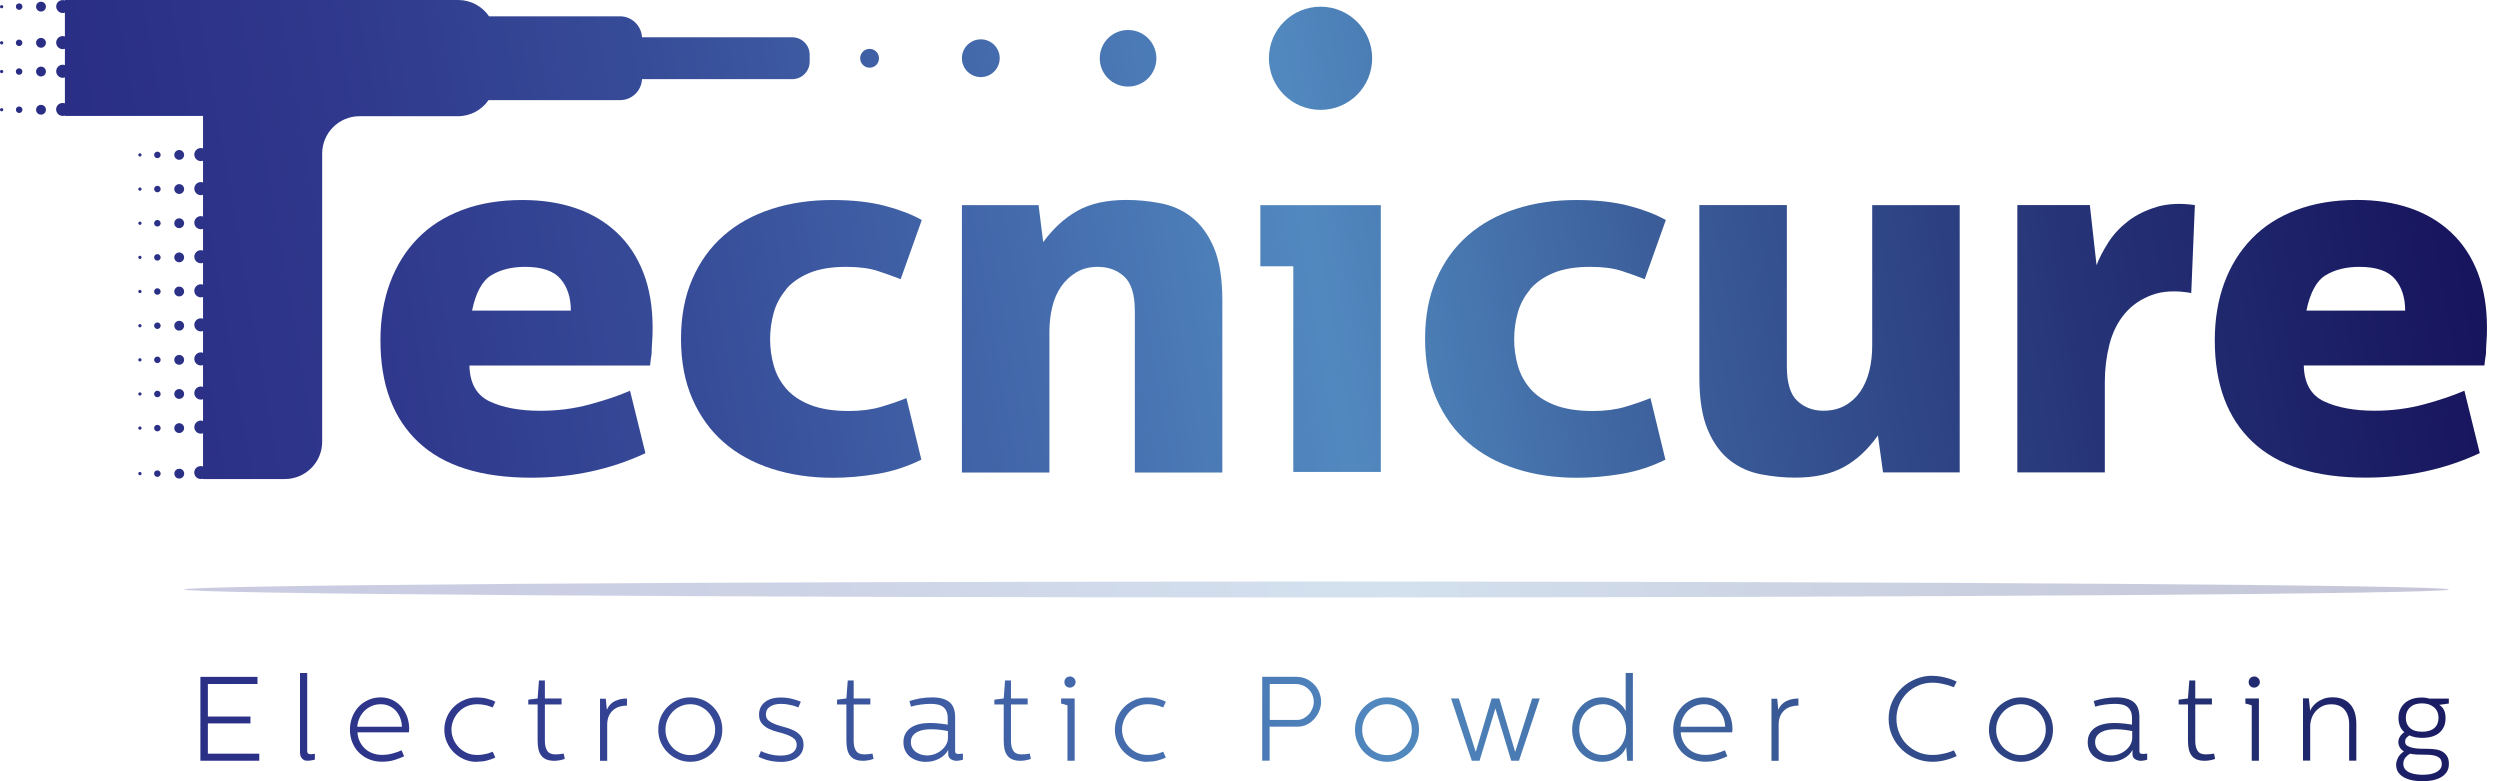 <?xml version="1.0" encoding="utf-8"?>
<svg xmlns="http://www.w3.org/2000/svg" fill="none" height="100%" overflow="visible" preserveAspectRatio="none" style="display: block;" viewBox="0 0 128 40" width="100%">
<g id="Layer 1">
<g id="Group">
<g id="Group_2">
<g id="Group_3">
<path d="M44.522 3.466C44.792 3.466 45.004 3.254 45.004 2.984C45.004 2.714 44.792 2.503 44.522 2.503C44.252 2.503 44.04 2.725 44.04 2.984C44.04 3.243 44.252 3.466 44.522 3.466Z" fill="url(#paint0_linear_0_5404)" id="Vector"/>
<path d="M50.218 3.947C50.751 3.947 51.185 3.513 51.185 2.981C51.185 2.448 50.751 2.014 50.218 2.014C49.685 2.014 49.25 2.448 49.25 2.981C49.25 3.513 49.685 3.947 50.218 3.947Z" fill="url(#paint1_linear_0_5404)" id="Vector_2"/>
<path d="M57.757 4.433C58.561 4.433 59.207 3.787 59.207 2.984C59.207 2.182 58.561 1.536 57.757 1.536C56.954 1.536 56.308 2.182 56.308 2.984C56.308 3.787 56.954 4.433 57.757 4.433Z" fill="url(#paint2_linear_0_5404)" id="Vector_3"/>
<path d="M67.612 5.626C69.076 5.626 70.255 4.447 70.255 2.984C70.255 1.521 69.076 0.343 67.612 0.343C66.148 0.343 64.968 1.521 64.968 2.984C64.968 4.447 66.148 5.626 67.612 5.626Z" fill="url(#paint3_linear_0_5404)" id="Vector_4"/>
<path d="M25.032 5.126H31.747C32.353 5.126 32.842 4.652 32.871 4.053H40.56C41.053 4.053 41.455 3.656 41.455 3.159V2.802C41.455 2.309 41.057 1.908 40.56 1.908H32.871C32.838 1.313 32.349 0.835 31.747 0.835H25.04C24.696 0.332 24.116 1.90735e-06 23.459 1.90735e-06H3.326V0.022C3.206 -0.018 3.067 0.007 2.976 0.095C2.914 0.157 2.877 0.244 2.877 0.332C2.877 0.42 2.914 0.507 2.976 0.569C3.038 0.631 3.125 0.668 3.213 0.668C3.25 0.668 3.29 0.66 3.323 0.646V1.868C3.286 1.857 3.25 1.846 3.213 1.846C3.027 1.846 2.877 1.996 2.877 2.182C2.877 2.368 3.027 2.517 3.213 2.517C3.253 2.517 3.29 2.51 3.323 2.495V3.335C3.286 3.324 3.25 3.313 3.213 3.313C3.027 3.313 2.877 3.462 2.877 3.648C2.877 3.834 3.027 3.984 3.213 3.984C3.253 3.984 3.29 3.977 3.323 3.962V5.29C3.206 5.25 3.063 5.275 2.972 5.363C2.91 5.429 2.873 5.513 2.873 5.6C2.873 5.688 2.91 5.775 2.972 5.837C3.034 5.899 3.122 5.936 3.209 5.936C3.246 5.936 3.286 5.928 3.319 5.914V5.936H10.285H10.395V7.599C10.358 7.588 10.322 7.578 10.285 7.578C10.099 7.578 9.949 7.727 9.949 7.913C9.949 8.099 10.099 8.249 10.285 8.249C10.325 8.249 10.362 8.242 10.395 8.227V9.343C10.358 9.332 10.322 9.321 10.285 9.321C10.099 9.321 9.949 9.471 9.949 9.657C9.949 9.843 10.099 9.993 10.285 9.993C10.325 9.993 10.362 9.985 10.395 9.971V11.087C10.358 11.076 10.322 11.065 10.285 11.065C10.099 11.065 9.949 11.215 9.949 11.401C9.949 11.587 10.099 11.737 10.285 11.737C10.325 11.737 10.362 11.729 10.395 11.715V12.831C10.358 12.82 10.322 12.809 10.285 12.809C10.099 12.809 9.949 12.959 9.949 13.145C9.949 13.331 10.099 13.48 10.285 13.48C10.325 13.48 10.362 13.473 10.395 13.459V14.575C10.358 14.564 10.322 14.553 10.285 14.553C10.099 14.553 9.949 14.703 9.949 14.889C9.949 15.075 10.099 15.224 10.285 15.224C10.325 15.224 10.362 15.217 10.395 15.203V16.319C10.358 16.308 10.322 16.297 10.285 16.297C10.099 16.297 9.949 16.447 9.949 16.633C9.949 16.819 10.099 16.968 10.285 16.968C10.325 16.968 10.362 16.961 10.395 16.946V18.063C10.358 18.052 10.322 18.041 10.285 18.041C10.099 18.041 9.949 18.19 9.949 18.377C9.949 18.563 10.099 18.712 10.285 18.712C10.325 18.712 10.362 18.705 10.395 18.69V19.81C10.358 19.799 10.322 19.788 10.285 19.788C10.099 19.788 9.949 19.938 9.949 20.124C9.949 20.31 10.099 20.46 10.285 20.46C10.325 20.46 10.362 20.452 10.395 20.438V21.554C10.358 21.543 10.322 21.532 10.285 21.532C10.099 21.532 9.949 21.682 9.949 21.868C9.949 22.054 10.099 22.204 10.285 22.204C10.325 22.204 10.362 22.196 10.395 22.182V23.882C10.274 23.842 10.136 23.867 10.044 23.955C9.982 24.017 9.946 24.104 9.946 24.192C9.946 24.279 9.982 24.367 10.044 24.429C10.106 24.491 10.194 24.527 10.282 24.527C10.318 24.527 10.358 24.52 10.391 24.506V24.527H14.583C15.638 24.527 16.496 23.674 16.496 22.616V7.862C16.496 6.808 17.35 5.95 18.409 5.95H23.444C24.098 5.95 24.671 5.622 25.018 5.122L25.032 5.126Z" fill="url(#paint4_linear_0_5404)" id="Vector_5"/>
<path d="M0.022 5.556C0.022 5.556 -1.32064e-05 5.596 -1.32064e-05 5.618C-1.32064e-05 5.64 0.007 5.662 0.026 5.677C0.04 5.695 0.062 5.702 0.084 5.702C0.106 5.702 0.128 5.691 0.142 5.677C0.157 5.662 0.168 5.64 0.168 5.618C0.168 5.596 0.157 5.575 0.146 5.56C0.113 5.527 0.058 5.527 0.026 5.56L0.022 5.556Z" fill="url(#paint5_linear_0_5404)" id="Vector_6"/>
<path d="M0.084 2.277C0.13 2.277 0.168 2.239 0.168 2.193C0.168 2.146 0.13 2.109 0.084 2.109C0.038 2.109 -1.32064e-05 2.146 -1.32064e-05 2.193C-1.32064e-05 2.239 0.038 2.277 0.084 2.277Z" fill="url(#paint6_linear_0_5404)" id="Vector_7"/>
<path d="M0.084 3.579C0.036 3.579 -1.32064e-05 3.615 -1.32064e-05 3.663C-1.32064e-05 3.71 0.036 3.747 0.084 3.747C0.131 3.747 0.168 3.707 0.168 3.663C0.168 3.619 0.128 3.579 0.084 3.579Z" fill="url(#paint7_linear_0_5404)" id="Vector_8"/>
<path d="M0.026 0.281C0.026 0.281 -1.32064e-05 0.317 -1.32064e-05 0.343C-1.32064e-05 0.365 0.007 0.383 0.022 0.401C0.04 0.416 0.062 0.427 0.084 0.427C0.106 0.427 0.128 0.416 0.142 0.401C0.157 0.387 0.168 0.365 0.168 0.343C0.168 0.321 0.157 0.299 0.142 0.285C0.113 0.252 0.055 0.252 0.026 0.285V0.281Z" fill="url(#paint8_linear_0_5404)" id="Vector_9"/>
<path d="M7.101 24.192C7.101 24.192 7.08 24.228 7.08 24.25C7.08 24.272 7.087 24.29 7.105 24.309C7.12 24.323 7.142 24.334 7.164 24.334C7.185 24.334 7.207 24.323 7.222 24.309C7.24 24.294 7.247 24.272 7.247 24.25C7.247 24.228 7.24 24.206 7.222 24.188C7.193 24.155 7.134 24.155 7.101 24.188V24.192Z" fill="url(#paint9_linear_0_5404)" id="Vector_10"/>
<path d="M7.164 13.094C7.116 13.094 7.08 13.134 7.08 13.178C7.08 13.222 7.116 13.262 7.164 13.262C7.211 13.262 7.247 13.225 7.247 13.178C7.247 13.13 7.211 13.094 7.164 13.094Z" fill="url(#paint10_linear_0_5404)" id="Vector_11"/>
<path d="M7.164 9.599C7.116 9.599 7.08 9.635 7.08 9.683C7.08 9.73 7.116 9.767 7.164 9.767C7.211 9.767 7.247 9.73 7.247 9.683C7.247 9.635 7.211 9.599 7.164 9.599Z" fill="url(#paint11_linear_0_5404)" id="Vector_12"/>
<path d="M7.164 14.841C7.116 14.841 7.08 14.881 7.08 14.925C7.08 14.969 7.116 15.009 7.164 15.009C7.211 15.009 7.247 14.973 7.247 14.925C7.247 14.878 7.211 14.841 7.164 14.841Z" fill="url(#paint12_linear_0_5404)" id="Vector_13"/>
<path d="M7.164 11.346C7.116 11.346 7.08 11.386 7.08 11.43C7.08 11.474 7.116 11.514 7.164 11.514C7.211 11.514 7.247 11.478 7.247 11.43C7.247 11.383 7.211 11.346 7.164 11.346Z" fill="url(#paint13_linear_0_5404)" id="Vector_14"/>
<path d="M7.164 7.848C7.116 7.848 7.08 7.888 7.08 7.931C7.08 7.975 7.116 8.015 7.164 8.015C7.211 8.015 7.247 7.975 7.247 7.931C7.247 7.888 7.211 7.848 7.164 7.848Z" fill="url(#paint14_linear_0_5404)" id="Vector_15"/>
<path d="M7.164 20.088C7.116 20.088 7.08 20.124 7.08 20.172C7.08 20.219 7.116 20.255 7.164 20.255C7.211 20.255 7.247 20.215 7.247 20.172C7.247 20.128 7.211 20.088 7.164 20.088Z" fill="url(#paint15_linear_0_5404)" id="Vector_16"/>
<path d="M7.164 21.835C7.116 21.835 7.08 21.872 7.08 21.919C7.08 21.966 7.116 22.003 7.164 22.003C7.211 22.003 7.247 21.963 7.247 21.919C7.247 21.875 7.211 21.835 7.164 21.835Z" fill="url(#paint16_linear_0_5404)" id="Vector_17"/>
<path d="M7.164 18.34C7.116 18.34 7.08 18.377 7.08 18.424C7.08 18.471 7.116 18.508 7.164 18.508C7.211 18.508 7.247 18.471 7.247 18.424C7.247 18.377 7.211 18.34 7.164 18.34Z" fill="url(#paint17_linear_0_5404)" id="Vector_18"/>
<path d="M7.164 16.593C7.116 16.593 7.08 16.629 7.08 16.676C7.08 16.724 7.116 16.76 7.164 16.76C7.211 16.76 7.247 16.724 7.247 16.676C7.247 16.629 7.211 16.593 7.164 16.593Z" fill="url(#paint18_linear_0_5404)" id="Vector_19"/>
<path d="M0.862 5.498C0.829 5.531 0.814 5.571 0.814 5.618C0.814 5.666 0.832 5.706 0.862 5.735C0.895 5.768 0.935 5.786 0.982 5.786C1.03 5.786 1.07 5.768 1.099 5.735C1.132 5.706 1.15 5.662 1.15 5.618C1.15 5.575 1.132 5.531 1.099 5.498C1.037 5.436 0.924 5.436 0.862 5.498Z" fill="url(#paint19_linear_0_5404)" id="Vector_20"/>
<path d="M0.978 2.025C0.884 2.025 0.811 2.101 0.811 2.193C0.811 2.284 0.884 2.36 0.978 2.36C1.073 2.36 1.146 2.284 1.146 2.193C1.146 2.101 1.07 2.025 0.978 2.025Z" fill="url(#paint20_linear_0_5404)" id="Vector_21"/>
<path d="M0.978 3.495C0.884 3.495 0.811 3.568 0.811 3.663C0.811 3.758 0.884 3.831 0.978 3.831C1.073 3.831 1.146 3.754 1.146 3.663C1.146 3.572 1.07 3.495 0.978 3.495Z" fill="url(#paint21_linear_0_5404)" id="Vector_22"/>
<path d="M0.862 0.219C0.829 0.248 0.814 0.292 0.814 0.339C0.814 0.387 0.832 0.427 0.862 0.456C0.895 0.489 0.935 0.507 0.982 0.507C1.03 0.507 1.07 0.489 1.099 0.456C1.132 0.427 1.15 0.383 1.15 0.339C1.15 0.296 1.132 0.252 1.099 0.219C1.037 0.157 0.924 0.157 0.862 0.219Z" fill="url(#paint22_linear_0_5404)" id="Vector_23"/>
<path d="M7.938 24.13C7.905 24.159 7.89 24.203 7.89 24.25C7.89 24.298 7.908 24.338 7.938 24.367C7.967 24.4 8.011 24.418 8.058 24.418C8.106 24.418 8.146 24.4 8.175 24.367C8.208 24.338 8.226 24.294 8.226 24.25C8.226 24.206 8.208 24.163 8.175 24.13C8.113 24.068 8 24.068 7.938 24.13Z" fill="url(#paint23_linear_0_5404)" id="Vector_24"/>
<path d="M8.058 20.004C7.967 20.004 7.89 20.077 7.89 20.172C7.89 20.266 7.967 20.339 8.058 20.339C8.149 20.339 8.226 20.263 8.226 20.172C8.226 20.08 8.149 20.004 8.058 20.004Z" fill="url(#paint24_linear_0_5404)" id="Vector_25"/>
<path d="M8.058 14.757C7.967 14.757 7.89 14.834 7.89 14.925C7.89 15.016 7.967 15.093 8.058 15.093C8.149 15.093 8.226 15.016 8.226 14.925C8.226 14.834 8.149 14.757 8.058 14.757Z" fill="url(#paint25_linear_0_5404)" id="Vector_26"/>
<path d="M8.058 7.764C7.967 7.764 7.89 7.837 7.89 7.931C7.89 8.026 7.967 8.099 8.058 8.099C8.149 8.099 8.226 8.026 8.226 7.931C8.226 7.837 8.149 7.764 8.058 7.764Z" fill="url(#paint26_linear_0_5404)" id="Vector_27"/>
<path d="M8.058 18.256C7.967 18.256 7.89 18.333 7.89 18.424C7.89 18.515 7.967 18.592 8.058 18.592C8.149 18.592 8.226 18.515 8.226 18.424C8.226 18.333 8.149 18.256 8.058 18.256Z" fill="url(#paint27_linear_0_5404)" id="Vector_28"/>
<path d="M8.058 21.751C7.967 21.751 7.89 21.824 7.89 21.919C7.89 22.014 7.967 22.087 8.058 22.087C8.149 22.087 8.226 22.01 8.226 21.919C8.226 21.828 8.149 21.751 8.058 21.751Z" fill="url(#paint28_linear_0_5404)" id="Vector_29"/>
<path d="M8.058 13.01C7.967 13.01 7.89 13.086 7.89 13.178C7.89 13.269 7.967 13.345 8.058 13.345C8.149 13.345 8.226 13.269 8.226 13.178C8.226 13.086 8.149 13.01 8.058 13.01Z" fill="url(#paint29_linear_0_5404)" id="Vector_30"/>
<path d="M8.058 11.262C7.967 11.262 7.89 11.339 7.89 11.43C7.89 11.521 7.967 11.598 8.058 11.598C8.149 11.598 8.226 11.525 8.226 11.43C8.226 11.335 8.149 11.262 8.058 11.262Z" fill="url(#paint30_linear_0_5404)" id="Vector_31"/>
<path d="M8.058 9.511C7.967 9.511 7.89 9.588 7.89 9.679C7.89 9.77 7.967 9.847 8.058 9.847C8.149 9.847 8.226 9.774 8.226 9.679C8.226 9.584 8.149 9.511 8.058 9.511Z" fill="url(#paint31_linear_0_5404)" id="Vector_32"/>
<path d="M8.058 16.509C7.967 16.509 7.89 16.585 7.89 16.676C7.89 16.768 7.967 16.844 8.058 16.844C8.149 16.844 8.226 16.768 8.226 16.676C8.226 16.585 8.149 16.509 8.058 16.509Z" fill="url(#paint32_linear_0_5404)" id="Vector_33"/>
<path d="M1.92 5.44C1.873 5.487 1.847 5.549 1.847 5.618C1.847 5.688 1.873 5.75 1.92 5.797C1.968 5.845 2.03 5.87 2.099 5.87C2.169 5.87 2.231 5.845 2.278 5.797C2.326 5.75 2.351 5.684 2.351 5.618C2.351 5.553 2.326 5.487 2.278 5.44C2.183 5.345 2.015 5.345 1.92 5.44Z" fill="url(#paint33_linear_0_5404)" id="Vector_34"/>
<path d="M2.099 2.444C2.239 2.444 2.351 2.332 2.351 2.193C2.351 2.054 2.239 1.941 2.099 1.941C1.96 1.941 1.847 2.054 1.847 2.193C1.847 2.332 1.96 2.444 2.099 2.444Z" fill="url(#paint34_linear_0_5404)" id="Vector_35"/>
<path d="M2.099 3.411C1.961 3.411 1.847 3.524 1.847 3.663C1.847 3.802 1.961 3.915 2.099 3.915C2.238 3.915 2.351 3.802 2.351 3.663C2.351 3.524 2.238 3.411 2.099 3.411Z" fill="url(#paint35_linear_0_5404)" id="Vector_36"/>
<path d="M1.92 0.161C1.873 0.204 1.847 0.27 1.847 0.339C1.847 0.409 1.873 0.471 1.92 0.518C1.968 0.565 2.03 0.591 2.099 0.591C2.169 0.591 2.231 0.565 2.278 0.518C2.326 0.471 2.351 0.405 2.351 0.339C2.351 0.274 2.326 0.208 2.278 0.161C2.183 0.066 2.015 0.066 1.92 0.161Z" fill="url(#paint36_linear_0_5404)" id="Vector_37"/>
<path d="M9 24.072C8.953 24.119 8.927 24.181 8.927 24.25C8.927 24.32 8.953 24.382 9 24.429C9.047 24.477 9.11 24.502 9.179 24.502C9.248 24.502 9.31 24.477 9.358 24.429C9.405 24.382 9.431 24.316 9.431 24.25C9.431 24.185 9.405 24.119 9.358 24.072C9.263 23.977 9.095 23.977 9 24.072Z" fill="url(#paint37_linear_0_5404)" id="Vector_38"/>
<path d="M9.175 9.427C9.037 9.427 8.923 9.54 8.923 9.679C8.923 9.818 9.037 9.931 9.175 9.931C9.314 9.931 9.427 9.818 9.427 9.679C9.427 9.54 9.314 9.427 9.175 9.427Z" fill="url(#paint38_linear_0_5404)" id="Vector_39"/>
<path d="M9.175 7.68C9.037 7.68 8.923 7.793 8.923 7.931C8.923 8.07 9.037 8.183 9.175 8.183C9.314 8.183 9.427 8.07 9.427 7.931C9.427 7.793 9.314 7.68 9.175 7.68Z" fill="url(#paint39_linear_0_5404)" id="Vector_40"/>
<path d="M9.175 11.682C9.314 11.682 9.427 11.569 9.427 11.43C9.427 11.291 9.314 11.178 9.175 11.178C9.036 11.178 8.923 11.291 8.923 11.43C8.923 11.569 9.036 11.682 9.175 11.682Z" fill="url(#paint40_linear_0_5404)" id="Vector_41"/>
<path d="M9.175 12.926C9.037 12.926 8.923 13.039 8.923 13.178C8.923 13.316 9.037 13.429 9.175 13.429C9.314 13.429 9.427 13.316 9.427 13.178C9.427 13.039 9.314 12.926 9.175 12.926Z" fill="url(#paint41_linear_0_5404)" id="Vector_42"/>
<path d="M9.175 14.674C9.037 14.674 8.923 14.787 8.923 14.925C8.923 15.064 9.037 15.177 9.175 15.177C9.314 15.177 9.427 15.064 9.427 14.925C9.427 14.787 9.314 14.674 9.175 14.674Z" fill="url(#paint42_linear_0_5404)" id="Vector_43"/>
<path d="M9.175 22.171C9.314 22.171 9.427 22.058 9.427 21.919C9.427 21.78 9.314 21.667 9.175 21.667C9.036 21.667 8.923 21.78 8.923 21.919C8.923 22.058 9.036 22.171 9.175 22.171Z" fill="url(#paint43_linear_0_5404)" id="Vector_44"/>
<path d="M9.175 16.928C9.314 16.928 9.427 16.815 9.427 16.676C9.427 16.537 9.314 16.425 9.175 16.425C9.036 16.425 8.923 16.537 8.923 16.676C8.923 16.815 9.036 16.928 9.175 16.928Z" fill="url(#paint44_linear_0_5404)" id="Vector_45"/>
<path d="M9.175 20.423C9.314 20.423 9.427 20.311 9.427 20.172C9.427 20.032 9.314 19.92 9.175 19.92C9.036 19.92 8.923 20.032 8.923 20.172C8.923 20.311 9.036 20.423 9.175 20.423Z" fill="url(#paint45_linear_0_5404)" id="Vector_46"/>
<path d="M9.175 18.676C9.314 18.676 9.427 18.563 9.427 18.424C9.427 18.285 9.314 18.172 9.175 18.172C9.036 18.172 8.923 18.285 8.923 18.424C8.923 18.563 9.036 18.676 9.175 18.676Z" fill="url(#paint46_linear_0_5404)" id="Vector_47"/>
<path d="M31.586 11.912C30.998 11.357 30.294 10.941 29.479 10.66C28.661 10.379 27.752 10.241 26.752 10.241C25.591 10.241 24.561 10.412 23.656 10.755C22.75 11.098 21.991 11.583 21.377 12.218C20.764 12.849 20.293 13.604 19.968 14.484C19.643 15.363 19.479 16.344 19.479 17.432C19.479 19.679 20.125 21.412 21.414 22.63C22.706 23.849 24.631 24.458 27.197 24.458C29.304 24.458 31.254 24.039 33.046 23.203L32.258 20.007C31.695 20.252 31.009 20.485 30.202 20.704C29.395 20.923 28.552 21.032 27.672 21.032C26.617 21.032 25.752 20.872 25.076 20.555C24.401 20.237 24.054 19.624 24.035 18.716H33.284C33.302 18.522 33.328 18.322 33.364 18.11C33.364 17.935 33.371 17.734 33.39 17.505C33.408 17.278 33.415 17.041 33.415 16.793C33.415 15.724 33.258 14.779 32.941 13.962C32.623 13.145 32.174 12.463 31.582 11.908L31.586 11.912ZM24.171 15.899C24.364 14.969 24.696 14.363 25.171 14.082C25.646 13.802 26.215 13.663 26.883 13.663C27.745 13.663 28.351 13.871 28.702 14.283C29.052 14.695 29.227 15.235 29.227 15.903H24.171V15.899Z" fill="url(#paint47_linear_0_5404)" id="Vector_48"/>
<path d="M40.239 14.816C40.538 14.466 40.937 14.188 41.437 13.977C41.937 13.769 42.565 13.663 43.321 13.663C43.971 13.663 44.511 13.732 44.942 13.874C45.373 14.017 45.763 14.155 46.114 14.294L47.195 11.266C46.702 10.985 46.077 10.744 45.325 10.544C44.569 10.343 43.664 10.241 42.612 10.241C41.488 10.241 40.451 10.394 39.505 10.7C38.556 11.007 37.738 11.459 37.055 12.058C36.369 12.656 35.836 13.397 35.449 14.283C35.062 15.17 34.868 16.191 34.868 17.351C34.868 18.512 35.062 19.533 35.449 20.42C35.836 21.306 36.369 22.047 37.055 22.645C37.742 23.243 38.56 23.692 39.52 24.002C40.477 24.309 41.517 24.462 42.642 24.462C43.379 24.462 44.139 24.396 44.92 24.265C45.701 24.134 46.453 23.889 47.173 23.535L46.41 20.383C46.023 20.54 45.588 20.689 45.106 20.832C44.624 20.974 44.073 21.043 43.459 21.043C42.671 21.043 42.01 20.938 41.484 20.73C40.958 20.522 40.546 20.241 40.246 19.891C39.947 19.54 39.735 19.146 39.615 18.712C39.491 18.274 39.429 17.829 39.429 17.373C39.429 16.917 39.491 16.447 39.615 16.009C39.739 15.571 39.947 15.177 40.246 14.827L40.239 14.816Z" fill="url(#paint48_linear_0_5404)" id="Vector_49"/>
<path d="M61.014 11.12C60.55 10.759 60.021 10.525 59.433 10.409C58.845 10.296 58.261 10.237 57.681 10.237C56.662 10.237 55.822 10.423 55.165 10.792C54.508 11.16 53.924 11.697 53.412 12.397L53.175 10.504H49.25V24.192H53.73V16.979C53.73 16.541 53.778 16.118 53.876 15.717C53.971 15.312 54.128 14.962 54.336 14.662C54.548 14.363 54.807 14.123 55.114 13.94C55.421 13.754 55.786 13.663 56.206 13.663C56.75 13.663 57.202 13.831 57.564 14.163C57.922 14.495 58.104 15.086 58.104 15.928V24.195H62.584V15.378C62.584 14.254 62.438 13.356 62.15 12.678C61.861 12.003 61.481 11.485 61.018 11.124L61.014 11.12Z" fill="url(#paint49_linear_0_5404)" id="Vector_50"/>
<path d="M64.53 13.634H66.217V24.163H70.697V10.504H64.53V13.634Z" fill="url(#paint50_linear_0_5404)" id="Vector_51"/>
<path d="M78.335 14.816C78.635 14.466 79.032 14.188 79.533 13.977C80.033 13.769 80.661 13.663 81.417 13.663C82.067 13.663 82.607 13.732 83.038 13.874C83.469 14.017 83.859 14.155 84.21 14.294L85.29 11.266C84.798 10.985 84.173 10.744 83.421 10.544C82.665 10.343 81.76 10.241 80.708 10.241C79.584 10.241 78.547 10.394 77.601 10.7C76.652 11.007 75.834 11.459 75.151 12.058C74.465 12.656 73.932 13.397 73.545 14.283C73.158 15.17 72.964 16.191 72.964 17.351C72.964 18.512 73.158 19.533 73.545 20.42C73.932 21.306 74.465 22.047 75.151 22.645C75.838 23.243 76.656 23.692 77.616 24.002C78.572 24.309 79.613 24.462 80.737 24.462C81.475 24.462 82.234 24.396 83.016 24.265C83.797 24.134 84.549 23.889 85.269 23.535L84.505 20.383C84.118 20.54 83.684 20.689 83.202 20.832C82.72 20.974 82.169 21.043 81.555 21.043C80.767 21.043 80.106 20.938 79.58 20.73C79.054 20.522 78.642 20.241 78.342 19.891C78.043 19.54 77.831 19.146 77.711 18.712C77.587 18.274 77.525 17.829 77.525 17.373C77.525 16.917 77.587 16.447 77.711 16.009C77.835 15.571 78.043 15.177 78.342 14.827L78.335 14.816Z" fill="url(#paint51_linear_0_5404)" id="Vector_52"/>
<path d="M95.857 17.716C95.857 18.154 95.809 18.577 95.711 18.979C95.612 19.383 95.459 19.737 95.251 20.044C95.039 20.35 94.776 20.591 94.462 20.766C94.144 20.941 93.776 21.029 93.356 21.029C92.83 21.029 92.385 20.861 92.027 20.529C91.665 20.197 91.487 19.606 91.487 18.767V10.5H87.007V19.318C87.007 20.441 87.153 21.339 87.441 22.017C87.73 22.692 88.109 23.21 88.573 23.572C89.037 23.933 89.566 24.17 90.154 24.283C90.742 24.396 91.326 24.455 91.906 24.455C92.907 24.455 93.736 24.276 94.396 23.915C95.057 23.557 95.638 23.017 96.149 22.295L96.412 24.188H100.337V10.504H95.857V17.716Z" fill="url(#paint52_linear_0_5404)" id="Vector_53"/>
<path d="M110.425 10.595C109.863 10.762 109.373 11.003 108.964 11.317C108.552 11.634 108.212 11.996 107.949 12.408C107.687 12.82 107.482 13.21 107.343 13.579L107 10.5H103.287V24.188H107.767V19.555C107.767 18.887 107.847 18.249 108.004 17.632C108.161 17.019 108.42 16.498 108.782 16.067C109.14 15.637 109.603 15.316 110.166 15.108C110.728 14.896 111.403 14.863 112.192 15.002L112.378 10.5C111.641 10.394 110.991 10.427 110.429 10.591L110.425 10.595Z" fill="url(#paint53_linear_0_5404)" id="Vector_54"/>
<path d="M126.862 13.962C126.545 13.145 126.096 12.463 125.504 11.908C124.916 11.354 124.212 10.938 123.397 10.657C122.58 10.376 121.67 10.237 120.67 10.237C119.509 10.237 118.479 10.409 117.574 10.752C116.668 11.095 115.909 11.58 115.296 12.214C114.682 12.846 114.211 13.601 113.886 14.48C113.561 15.359 113.397 16.341 113.397 17.428C113.397 19.675 114.043 21.408 115.332 22.627C116.625 23.845 118.549 24.455 121.115 24.455C123.222 24.455 125.172 24.035 126.965 23.2L126.176 20.004C125.614 20.248 124.927 20.482 124.12 20.701C123.313 20.919 122.47 21.029 121.59 21.029C120.535 21.029 119.67 20.868 118.994 20.551C118.319 20.233 117.972 19.621 117.954 18.712H127.202C127.22 18.519 127.246 18.318 127.282 18.107C127.282 17.931 127.289 17.731 127.308 17.501C127.326 17.275 127.333 17.038 127.333 16.79C127.333 15.72 127.176 14.776 126.859 13.958L126.862 13.962ZM118.089 15.899C118.282 14.969 118.614 14.363 119.089 14.082C119.564 13.802 120.133 13.663 120.801 13.663C121.663 13.663 122.269 13.871 122.62 14.283C122.97 14.695 123.145 15.235 123.145 15.903H118.089V15.899Z" fill="url(#paint54_linear_0_5404)" id="Vector_55"/>
</g>
<path d="M67.404 30.591C99.423 30.591 125.38 30.408 125.38 30.182C125.38 29.957 99.423 29.774 67.404 29.774C35.384 29.774 9.427 29.957 9.427 30.182C9.427 30.408 35.384 30.591 67.404 30.591Z" fill="url(#paint55_linear_0_5404)" id="Vector_56" opacity="0.25"/>
</g>
<g id="Group_4">
<path d="M13.184 34.659V35.02H10.643V36.687H12.823V37.038H10.643V38.588H13.275V38.949H10.26V34.655H13.181L13.184 34.659Z" fill="url(#paint56_linear_0_5404)" id="Vector_57"/>
<path d="M15.729 34.462V38.45C15.729 38.519 15.747 38.563 15.78 38.584C15.817 38.606 15.853 38.614 15.901 38.614C15.948 38.614 15.988 38.614 16.029 38.606C16.069 38.603 16.102 38.599 16.12 38.595V38.895C16.094 38.902 16.043 38.913 15.966 38.927C15.89 38.942 15.817 38.949 15.744 38.949C15.66 38.949 15.59 38.935 15.543 38.902C15.492 38.869 15.452 38.829 15.426 38.785C15.397 38.741 15.379 38.69 15.371 38.639C15.364 38.588 15.36 38.544 15.36 38.508V34.458H15.729V34.462Z" fill="url(#paint57_linear_0_5404)" id="Vector_58"/>
<path d="M17.916 37.362C17.916 37.132 17.956 36.917 18.033 36.717C18.11 36.516 18.219 36.341 18.358 36.191C18.497 36.042 18.665 35.925 18.858 35.837C19.052 35.75 19.26 35.706 19.486 35.706C19.712 35.706 19.928 35.753 20.107 35.845C20.286 35.936 20.439 36.056 20.567 36.206C20.691 36.355 20.786 36.527 20.852 36.717C20.917 36.91 20.95 37.107 20.95 37.311C20.95 37.359 20.95 37.406 20.943 37.446C20.939 37.468 20.936 37.483 20.932 37.494H18.303C18.31 37.661 18.351 37.815 18.416 37.957C18.482 38.099 18.573 38.22 18.683 38.325C18.792 38.431 18.924 38.511 19.077 38.566C19.227 38.625 19.391 38.65 19.566 38.65C19.742 38.65 19.91 38.628 20.078 38.584C20.245 38.541 20.406 38.486 20.563 38.417L20.691 38.723C20.57 38.782 20.413 38.84 20.216 38.906C20.019 38.968 19.804 39 19.57 39C19.326 39 19.099 38.96 18.898 38.876C18.698 38.792 18.522 38.676 18.376 38.53C18.23 38.384 18.117 38.209 18.037 38.008C17.956 37.807 17.916 37.592 17.916 37.359V37.362ZM20.578 37.209C20.574 37.067 20.549 36.925 20.501 36.789C20.454 36.654 20.384 36.531 20.293 36.421C20.202 36.312 20.088 36.224 19.953 36.158C19.818 36.093 19.669 36.056 19.497 36.056C19.326 36.056 19.179 36.085 19.041 36.144C18.902 36.202 18.774 36.286 18.668 36.388C18.562 36.494 18.475 36.614 18.409 36.757C18.343 36.899 18.303 37.048 18.292 37.209H20.574H20.578Z" fill="url(#paint58_linear_0_5404)" id="Vector_59"/>
<path d="M24.412 39.008C24.178 39.008 23.962 38.964 23.762 38.876C23.561 38.789 23.386 38.668 23.232 38.519C23.082 38.369 22.962 38.194 22.878 37.993C22.79 37.796 22.75 37.585 22.75 37.359C22.75 37.132 22.794 36.921 22.878 36.72C22.962 36.52 23.082 36.344 23.232 36.195C23.382 36.045 23.561 35.928 23.762 35.841C23.962 35.753 24.178 35.71 24.412 35.71C24.594 35.71 24.766 35.728 24.923 35.768C25.08 35.808 25.226 35.859 25.361 35.925L25.226 36.224C25.226 36.224 25.2 36.213 25.156 36.195C25.113 36.177 25.058 36.158 24.988 36.136C24.915 36.115 24.835 36.096 24.74 36.082C24.645 36.067 24.543 36.056 24.433 36.056C24.233 36.056 24.054 36.093 23.889 36.166C23.725 36.239 23.59 36.337 23.477 36.461C23.364 36.585 23.272 36.724 23.21 36.877C23.148 37.034 23.115 37.191 23.115 37.355C23.115 37.519 23.148 37.68 23.21 37.833C23.272 37.99 23.364 38.128 23.477 38.249C23.59 38.369 23.729 38.468 23.889 38.544C24.05 38.617 24.233 38.654 24.433 38.654C24.543 38.654 24.645 38.647 24.74 38.628C24.835 38.61 24.919 38.595 24.988 38.574C25.061 38.552 25.116 38.533 25.156 38.515C25.197 38.497 25.218 38.486 25.226 38.486L25.361 38.785C25.226 38.851 25.08 38.902 24.923 38.942C24.766 38.982 24.594 39 24.412 39V39.008Z" fill="url(#paint59_linear_0_5404)" id="Vector_60"/>
<path d="M27.898 34.841V35.761H28.753V36.067H27.898V37.931C27.898 38.154 27.939 38.322 28.019 38.442C28.099 38.563 28.238 38.625 28.439 38.625C28.504 38.625 28.574 38.621 28.643 38.614C28.716 38.606 28.786 38.595 28.862 38.584L28.917 38.854C28.848 38.884 28.764 38.906 28.665 38.924C28.567 38.942 28.475 38.953 28.388 38.953C28.223 38.953 28.088 38.931 27.975 38.884C27.866 38.84 27.774 38.77 27.709 38.679C27.639 38.588 27.595 38.479 27.566 38.351C27.541 38.223 27.526 38.077 27.526 37.913V36.067H27.048V35.823L27.526 35.761L27.595 34.841H27.895H27.898Z" fill="url(#paint60_linear_0_5404)" id="Vector_61"/>
<path d="M31.016 35.775L31.071 36.341C31.159 36.136 31.294 35.99 31.476 35.899C31.659 35.808 31.871 35.764 32.101 35.764V36.126C31.966 36.126 31.838 36.144 31.717 36.18C31.597 36.217 31.487 36.275 31.396 36.355C31.301 36.436 31.228 36.538 31.173 36.658C31.119 36.782 31.089 36.928 31.089 37.1V38.953H30.721V35.775H31.016Z" fill="url(#paint61_linear_0_5404)" id="Vector_62"/>
<path d="M33.704 37.362C33.704 37.129 33.747 36.91 33.831 36.709C33.919 36.505 34.036 36.333 34.186 36.184C34.335 36.038 34.511 35.921 34.708 35.834C34.905 35.746 35.117 35.706 35.343 35.706C35.569 35.706 35.785 35.75 35.986 35.834C36.186 35.917 36.358 36.038 36.504 36.184C36.65 36.33 36.767 36.505 36.855 36.709C36.942 36.913 36.982 37.129 36.982 37.362C36.982 37.596 36.938 37.807 36.855 38.004C36.767 38.205 36.65 38.38 36.5 38.526C36.351 38.672 36.175 38.789 35.978 38.876C35.781 38.964 35.569 39.004 35.343 39.004C35.117 39.004 34.905 38.96 34.708 38.876C34.511 38.792 34.335 38.672 34.186 38.526C34.036 38.38 33.919 38.205 33.831 38.004C33.744 37.804 33.704 37.589 33.704 37.362ZM35.343 36.056C35.168 36.056 35 36.089 34.846 36.158C34.689 36.228 34.554 36.319 34.441 36.439C34.328 36.56 34.237 36.695 34.171 36.852C34.105 37.008 34.072 37.18 34.072 37.362C34.072 37.545 34.105 37.712 34.171 37.869C34.237 38.026 34.328 38.165 34.441 38.282C34.554 38.398 34.689 38.49 34.846 38.559C35.003 38.628 35.168 38.661 35.343 38.661C35.518 38.661 35.682 38.628 35.836 38.559C35.989 38.493 36.124 38.398 36.237 38.282C36.351 38.165 36.442 38.026 36.511 37.869C36.581 37.712 36.614 37.545 36.614 37.362C36.614 37.18 36.581 37.008 36.511 36.852C36.442 36.695 36.354 36.556 36.237 36.439C36.124 36.319 35.989 36.228 35.836 36.158C35.682 36.089 35.518 36.056 35.343 36.056Z" fill="url(#paint62_linear_0_5404)" id="Vector_63"/>
<path d="M39.969 39.008C39.83 39.008 39.699 38.997 39.575 38.978C39.45 38.957 39.341 38.935 39.242 38.906C39.144 38.876 39.06 38.847 38.99 38.818C38.921 38.785 38.87 38.763 38.837 38.749L38.961 38.453C38.99 38.468 39.034 38.49 39.1 38.519C39.162 38.544 39.242 38.57 39.33 38.595C39.418 38.621 39.52 38.643 39.626 38.661C39.735 38.679 39.845 38.687 39.962 38.687C40.236 38.687 40.444 38.636 40.582 38.537C40.721 38.438 40.791 38.303 40.791 38.136C40.791 37.997 40.743 37.888 40.644 37.811C40.55 37.734 40.429 37.669 40.29 37.618C40.151 37.567 39.995 37.519 39.827 37.479C39.659 37.439 39.505 37.384 39.363 37.315C39.221 37.245 39.104 37.154 39.005 37.041C38.91 36.928 38.863 36.775 38.863 36.585C38.863 36.322 38.961 36.114 39.155 35.954C39.348 35.794 39.626 35.713 39.98 35.713C40.199 35.713 40.404 35.739 40.59 35.79C40.776 35.841 40.915 35.888 41.002 35.928L40.878 36.217C40.794 36.184 40.706 36.155 40.608 36.126C40.52 36.104 40.425 36.085 40.323 36.067C40.217 36.049 40.108 36.038 39.995 36.038C39.761 36.038 39.571 36.085 39.429 36.177C39.286 36.268 39.213 36.403 39.213 36.578C39.213 36.717 39.261 36.822 39.359 36.899C39.454 36.975 39.575 37.038 39.713 37.089C39.852 37.14 40.009 37.187 40.177 37.231C40.345 37.275 40.498 37.329 40.641 37.399C40.783 37.468 40.9 37.559 40.995 37.672C41.09 37.785 41.141 37.939 41.141 38.128C41.141 38.402 41.035 38.617 40.827 38.774C40.619 38.931 40.33 39.011 39.962 39.011L39.969 39.008Z" fill="url(#paint63_linear_0_5404)" id="Vector_64"/>
<path d="M43.708 34.841V35.761H44.562V36.067H43.708V37.931C43.708 38.154 43.748 38.322 43.828 38.442C43.908 38.563 44.047 38.625 44.248 38.625C44.314 38.625 44.383 38.621 44.453 38.614C44.526 38.606 44.595 38.595 44.672 38.584L44.726 38.854C44.657 38.884 44.573 38.906 44.474 38.924C44.376 38.942 44.285 38.953 44.197 38.953C44.033 38.953 43.898 38.931 43.784 38.884C43.675 38.84 43.584 38.77 43.518 38.679C43.449 38.588 43.405 38.479 43.376 38.351C43.35 38.223 43.335 38.077 43.335 37.913V36.067H42.857V35.823L43.335 35.761L43.405 34.841H43.704H43.708Z" fill="url(#paint64_linear_0_5404)" id="Vector_65"/>
<path d="M46.578 35.888C46.738 35.837 46.917 35.794 47.114 35.757C47.311 35.724 47.516 35.706 47.724 35.706C48.118 35.706 48.414 35.786 48.611 35.947C48.808 36.107 48.903 36.366 48.903 36.731V38.46C48.903 38.519 48.918 38.555 48.951 38.574C48.984 38.592 49.027 38.603 49.079 38.603C49.111 38.603 49.152 38.603 49.199 38.595C49.246 38.592 49.279 38.588 49.301 38.584V38.898C49.301 38.898 49.239 38.916 49.166 38.931C49.093 38.946 49.027 38.953 48.969 38.953C48.874 38.953 48.783 38.927 48.688 38.873C48.597 38.818 48.549 38.734 48.549 38.614V38.395C48.458 38.574 48.308 38.723 48.1 38.836C47.892 38.949 47.658 39.008 47.399 39.008C47.253 39.008 47.107 38.986 46.968 38.942C46.83 38.898 46.709 38.836 46.603 38.756C46.497 38.672 46.413 38.57 46.351 38.442C46.289 38.315 46.256 38.169 46.256 38.004C46.256 37.822 46.293 37.669 46.369 37.541C46.446 37.413 46.545 37.311 46.669 37.235C46.793 37.158 46.939 37.1 47.103 37.067C47.268 37.03 47.443 37.016 47.629 37.016C47.724 37.016 47.815 37.019 47.91 37.027C48.005 37.034 48.093 37.041 48.177 37.052C48.261 37.063 48.334 37.07 48.396 37.081C48.458 37.092 48.502 37.1 48.524 37.103V36.771C48.524 36.629 48.502 36.509 48.458 36.414C48.414 36.319 48.356 36.242 48.279 36.188C48.202 36.133 48.111 36.093 48.005 36.071C47.899 36.049 47.782 36.038 47.655 36.038C47.505 36.038 47.333 36.049 47.14 36.074C46.946 36.1 46.782 36.133 46.643 36.18L46.563 35.896L46.578 35.888ZM47.465 38.679C47.603 38.679 47.739 38.654 47.866 38.606C47.994 38.559 48.107 38.49 48.21 38.406C48.308 38.322 48.389 38.227 48.447 38.117C48.505 38.008 48.535 37.899 48.535 37.782V37.432C48.535 37.432 48.483 37.421 48.425 37.41C48.367 37.399 48.301 37.388 48.221 37.377C48.14 37.366 48.053 37.355 47.961 37.348C47.87 37.34 47.775 37.337 47.68 37.337C47.56 37.337 47.435 37.348 47.311 37.366C47.187 37.384 47.074 37.421 46.975 37.472C46.877 37.519 46.793 37.589 46.731 37.672C46.669 37.756 46.636 37.866 46.636 37.993C46.636 38.106 46.661 38.209 46.709 38.293C46.756 38.377 46.822 38.45 46.903 38.508C46.983 38.566 47.07 38.606 47.169 38.636C47.268 38.665 47.366 38.679 47.468 38.679H47.465Z" fill="url(#paint65_linear_0_5404)" id="Vector_66"/>
<path d="M51.762 34.841V35.761H52.617V36.067H51.762V37.931C51.762 38.154 51.802 38.322 51.883 38.442C51.963 38.563 52.102 38.625 52.303 38.625C52.368 38.625 52.438 38.621 52.507 38.614C52.58 38.606 52.649 38.595 52.726 38.584L52.781 38.854C52.711 38.884 52.627 38.906 52.529 38.924C52.43 38.942 52.339 38.953 52.251 38.953C52.087 38.953 51.952 38.931 51.839 38.884C51.729 38.84 51.638 38.77 51.572 38.679C51.503 38.588 51.459 38.479 51.43 38.351C51.404 38.223 51.39 38.077 51.39 37.913V36.067H50.911V35.823L51.39 35.761L51.459 34.841H51.758H51.762Z" fill="url(#paint66_linear_0_5404)" id="Vector_67"/>
<path d="M55.023 35.761V38.949H54.654V36.111L54.329 36.02V35.761H55.023ZM54.778 34.633C54.855 34.633 54.924 34.663 54.982 34.717C55.041 34.772 55.07 34.838 55.07 34.918C55.07 35.002 55.041 35.068 54.982 35.122C54.924 35.177 54.855 35.206 54.778 35.206C54.698 35.206 54.628 35.181 54.577 35.126C54.522 35.075 54.497 35.005 54.497 34.925C54.497 34.845 54.522 34.776 54.577 34.721C54.628 34.666 54.698 34.637 54.778 34.637V34.633Z" fill="url(#paint67_linear_0_5404)" id="Vector_68"/>
<path d="M58.743 39.008C58.509 39.008 58.294 38.964 58.093 38.876C57.892 38.789 57.717 38.668 57.564 38.519C57.414 38.369 57.294 38.194 57.209 37.993C57.122 37.796 57.082 37.585 57.082 37.359C57.082 37.132 57.126 36.921 57.209 36.72C57.297 36.52 57.414 36.344 57.564 36.195C57.713 36.045 57.892 35.928 58.093 35.841C58.294 35.753 58.509 35.71 58.743 35.71C58.926 35.71 59.097 35.728 59.254 35.768C59.411 35.808 59.557 35.859 59.692 35.925L59.557 36.224C59.557 36.224 59.532 36.213 59.488 36.195C59.444 36.177 59.389 36.158 59.32 36.136C59.247 36.115 59.166 36.096 59.072 36.082C58.977 36.067 58.874 36.056 58.765 36.056C58.564 36.056 58.385 36.093 58.221 36.166C58.057 36.239 57.922 36.337 57.808 36.461C57.695 36.585 57.604 36.724 57.542 36.877C57.48 37.034 57.447 37.191 57.447 37.355C57.447 37.519 57.48 37.68 57.542 37.833C57.604 37.99 57.695 38.128 57.808 38.249C57.922 38.369 58.06 38.468 58.221 38.544C58.382 38.617 58.564 38.654 58.765 38.654C58.874 38.654 58.977 38.647 59.072 38.628C59.166 38.61 59.251 38.595 59.32 38.574C59.393 38.552 59.448 38.533 59.488 38.515C59.528 38.497 59.55 38.486 59.557 38.486L59.692 38.785C59.557 38.851 59.411 38.902 59.254 38.942C59.097 38.982 58.926 39 58.743 39V39.008Z" fill="url(#paint68_linear_0_5404)" id="Vector_69"/>
<path d="M66.421 34.659C66.589 34.659 66.746 34.695 66.896 34.765C67.046 34.838 67.174 34.929 67.287 35.046C67.4 35.162 67.484 35.297 67.546 35.451C67.608 35.604 67.641 35.764 67.641 35.925C67.641 36.085 67.608 36.246 67.546 36.399C67.484 36.552 67.396 36.691 67.287 36.811C67.177 36.932 67.053 37.03 66.907 37.1C66.761 37.173 66.604 37.205 66.436 37.205H65.005V38.946H64.625V34.652H66.418L66.421 34.659ZM65.008 36.859H66.421C66.535 36.859 66.644 36.833 66.746 36.779C66.849 36.724 66.936 36.654 67.013 36.571C67.09 36.487 67.148 36.385 67.195 36.275C67.239 36.166 67.265 36.053 67.265 35.936C67.265 35.804 67.239 35.684 67.192 35.571C67.144 35.458 67.075 35.359 66.987 35.279C66.903 35.199 66.801 35.133 66.692 35.089C66.579 35.046 66.458 35.02 66.334 35.02H65.012V36.859H65.008Z" fill="url(#paint69_linear_0_5404)" id="Vector_70"/>
<path d="M69.375 37.362C69.375 37.129 69.419 36.91 69.503 36.709C69.591 36.505 69.707 36.333 69.857 36.184C70.007 36.038 70.182 35.921 70.379 35.834C70.576 35.746 70.788 35.706 71.015 35.706C71.241 35.706 71.456 35.75 71.657 35.834C71.858 35.917 72.03 36.038 72.176 36.184C72.322 36.33 72.439 36.505 72.526 36.709C72.614 36.913 72.654 37.129 72.654 37.362C72.654 37.596 72.61 37.807 72.526 38.004C72.439 38.205 72.322 38.38 72.172 38.526C72.022 38.672 71.847 38.789 71.65 38.876C71.453 38.964 71.241 39.004 71.015 39.004C70.788 39.004 70.576 38.96 70.379 38.876C70.182 38.792 70.007 38.672 69.857 38.526C69.707 38.38 69.591 38.205 69.503 38.004C69.415 37.804 69.375 37.589 69.375 37.362ZM71.015 36.056C70.839 36.056 70.671 36.089 70.518 36.158C70.361 36.228 70.226 36.319 70.113 36.439C70 36.56 69.908 36.695 69.843 36.852C69.777 37.008 69.744 37.18 69.744 37.362C69.744 37.545 69.777 37.712 69.843 37.869C69.908 38.026 70 38.165 70.113 38.282C70.226 38.398 70.361 38.49 70.518 38.559C70.675 38.628 70.839 38.661 71.015 38.661C71.19 38.661 71.354 38.628 71.507 38.559C71.661 38.493 71.796 38.398 71.909 38.282C72.022 38.165 72.114 38.026 72.183 37.869C72.252 37.712 72.285 37.545 72.285 37.362C72.285 37.18 72.252 37.008 72.183 36.852C72.114 36.695 72.026 36.556 71.909 36.439C71.796 36.319 71.661 36.228 71.507 36.158C71.354 36.089 71.19 36.056 71.015 36.056Z" fill="url(#paint70_linear_0_5404)" id="Vector_71"/>
<path d="M74.691 35.761L75.549 38.471H75.567L76.371 35.761H76.765L77.568 38.471H77.587L78.445 35.761H78.835L77.773 38.949H77.375L76.564 36.275L75.754 38.949H75.356L74.293 35.761H74.688H74.691Z" fill="url(#paint71_linear_0_5404)" id="Vector_72"/>
<path d="M83.604 34.462V38.953H83.315L83.26 38.252C83.165 38.486 83.005 38.668 82.778 38.803C82.552 38.938 82.3 39.004 82.019 39.004C81.8 39.004 81.596 38.96 81.409 38.876C81.223 38.789 81.062 38.672 80.924 38.522C80.785 38.373 80.679 38.198 80.606 37.997C80.533 37.796 80.493 37.581 80.493 37.351C80.493 37.14 80.529 36.935 80.602 36.735C80.675 36.538 80.781 36.359 80.913 36.209C81.044 36.056 81.205 35.932 81.395 35.841C81.581 35.75 81.793 35.702 82.019 35.702C82.143 35.702 82.264 35.717 82.384 35.75C82.505 35.779 82.618 35.826 82.727 35.885C82.837 35.943 82.936 36.016 83.023 36.104C83.111 36.191 83.18 36.293 83.235 36.406V34.455H83.604V34.462ZM82.074 36.056C81.902 36.056 81.742 36.089 81.596 36.155C81.45 36.22 81.318 36.312 81.209 36.428C81.099 36.545 81.011 36.684 80.949 36.841C80.887 37.001 80.858 37.173 80.858 37.355C80.858 37.537 80.891 37.716 80.953 37.873C81.015 38.03 81.103 38.169 81.212 38.285C81.322 38.402 81.453 38.493 81.599 38.559C81.745 38.625 81.902 38.657 82.07 38.657C82.238 38.657 82.403 38.625 82.549 38.552C82.695 38.482 82.822 38.387 82.925 38.271C83.031 38.15 83.111 38.015 83.169 37.855C83.228 37.698 83.257 37.53 83.257 37.355C83.257 37.18 83.228 37.005 83.165 36.848C83.103 36.691 83.019 36.552 82.914 36.436C82.808 36.319 82.68 36.228 82.538 36.158C82.391 36.089 82.234 36.053 82.067 36.053L82.074 36.056Z" fill="url(#paint72_linear_0_5404)" id="Vector_73"/>
<path d="M85.667 37.362C85.667 37.132 85.707 36.917 85.783 36.717C85.86 36.516 85.97 36.341 86.108 36.191C86.247 36.042 86.415 35.925 86.609 35.837C86.802 35.75 87.01 35.706 87.237 35.706C87.463 35.706 87.678 35.753 87.857 35.845C88.036 35.936 88.189 36.056 88.317 36.206C88.441 36.355 88.536 36.527 88.602 36.717C88.668 36.91 88.701 37.107 88.701 37.311C88.701 37.359 88.701 37.406 88.693 37.446C88.69 37.468 88.686 37.483 88.682 37.494H86.054C86.061 37.661 86.101 37.815 86.167 37.957C86.233 38.099 86.324 38.22 86.433 38.325C86.543 38.431 86.674 38.511 86.828 38.566C86.977 38.625 87.142 38.65 87.317 38.65C87.492 38.65 87.66 38.628 87.828 38.584C87.996 38.541 88.157 38.486 88.314 38.417L88.441 38.723C88.321 38.782 88.164 38.84 87.967 38.906C87.77 38.968 87.554 39 87.32 39C87.076 39 86.85 38.96 86.649 38.876C86.448 38.792 86.273 38.676 86.127 38.53C85.981 38.384 85.867 38.209 85.787 38.008C85.707 37.807 85.667 37.592 85.667 37.359V37.362ZM88.328 37.209C88.325 37.067 88.299 36.925 88.252 36.789C88.204 36.654 88.135 36.531 88.043 36.421C87.952 36.312 87.839 36.224 87.704 36.158C87.569 36.093 87.419 36.056 87.248 36.056C87.076 36.056 86.93 36.085 86.791 36.144C86.652 36.202 86.525 36.286 86.419 36.388C86.313 36.494 86.225 36.614 86.159 36.757C86.094 36.899 86.054 37.048 86.043 37.209H88.325H88.328Z" fill="url(#paint73_linear_0_5404)" id="Vector_74"/>
<path d="M90.994 35.775L91.048 36.341C91.136 36.136 91.271 35.99 91.454 35.899C91.636 35.808 91.848 35.764 92.078 35.764V36.126C91.943 36.126 91.815 36.144 91.695 36.18C91.574 36.217 91.465 36.275 91.373 36.355C91.278 36.436 91.205 36.538 91.151 36.658C91.096 36.782 91.067 36.928 91.067 37.1V38.953H90.698V35.775H90.994Z" fill="url(#paint74_linear_0_5404)" id="Vector_75"/>
<path d="M98.938 34.604C99.154 34.604 99.373 34.633 99.592 34.688C99.811 34.743 100.008 34.812 100.18 34.9L100.037 35.188C99.939 35.148 99.829 35.108 99.712 35.071C99.603 35.042 99.482 35.016 99.355 34.991C99.227 34.965 99.084 34.954 98.935 34.954C98.675 34.954 98.438 35.002 98.216 35.1C97.993 35.195 97.799 35.327 97.631 35.491C97.467 35.658 97.335 35.852 97.241 36.078C97.146 36.304 97.098 36.549 97.098 36.804C97.098 37.059 97.146 37.304 97.241 37.53C97.335 37.756 97.463 37.953 97.631 38.117C97.799 38.282 97.993 38.413 98.216 38.511C98.438 38.606 98.679 38.654 98.935 38.654C99.084 38.654 99.227 38.643 99.362 38.617C99.497 38.592 99.614 38.566 99.716 38.537C99.837 38.501 99.942 38.46 100.041 38.42L100.183 38.709C100.012 38.792 99.815 38.865 99.596 38.92C99.376 38.975 99.157 39.004 98.942 39.004C98.643 39.004 98.358 38.949 98.084 38.836C97.814 38.723 97.573 38.57 97.368 38.373C97.164 38.176 97 37.946 96.879 37.676C96.759 37.41 96.697 37.118 96.697 36.8C96.697 36.483 96.759 36.195 96.879 35.925C97 35.658 97.164 35.425 97.368 35.228C97.573 35.031 97.81 34.878 98.084 34.765C98.358 34.652 98.643 34.597 98.942 34.597L98.938 34.604Z" fill="url(#paint75_linear_0_5404)" id="Vector_76"/>
<path d="M101.834 37.362C101.834 37.129 101.878 36.91 101.962 36.709C102.046 36.509 102.166 36.333 102.316 36.184C102.465 36.038 102.641 35.921 102.838 35.834C103.035 35.746 103.247 35.706 103.473 35.706C103.7 35.706 103.915 35.75 104.116 35.834C104.317 35.917 104.488 36.038 104.634 36.184C104.78 36.33 104.897 36.505 104.985 36.709C105.072 36.913 105.113 37.129 105.113 37.362C105.113 37.596 105.069 37.807 104.985 38.004C104.897 38.205 104.78 38.38 104.631 38.526C104.481 38.672 104.306 38.789 104.108 38.876C103.911 38.964 103.7 39.004 103.473 39.004C103.247 39.004 103.035 38.96 102.838 38.876C102.641 38.789 102.465 38.672 102.316 38.526C102.166 38.38 102.049 38.205 101.962 38.004C101.874 37.804 101.834 37.589 101.834 37.362ZM103.473 36.056C103.298 36.056 103.13 36.089 102.977 36.158C102.82 36.228 102.685 36.319 102.571 36.439C102.458 36.56 102.367 36.695 102.301 36.852C102.235 37.008 102.203 37.18 102.203 37.362C102.203 37.545 102.235 37.712 102.301 37.869C102.367 38.026 102.458 38.165 102.571 38.282C102.685 38.398 102.82 38.49 102.977 38.559C103.134 38.628 103.298 38.661 103.473 38.661C103.648 38.661 103.813 38.628 103.966 38.559C104.119 38.493 104.254 38.398 104.368 38.282C104.481 38.165 104.572 38.026 104.642 37.869C104.711 37.712 104.744 37.545 104.744 37.362C104.744 37.18 104.711 37.008 104.642 36.852C104.572 36.695 104.485 36.556 104.368 36.439C104.254 36.319 104.119 36.228 103.966 36.158C103.813 36.089 103.648 36.056 103.473 36.056Z" fill="url(#paint76_linear_0_5404)" id="Vector_77"/>
<path d="M107.212 35.888C107.373 35.837 107.552 35.794 107.749 35.757C107.946 35.724 108.15 35.706 108.358 35.706C108.753 35.706 109.048 35.786 109.246 35.947C109.443 36.107 109.538 36.366 109.538 36.731V38.46C109.538 38.519 109.552 38.555 109.585 38.574C109.618 38.592 109.662 38.603 109.713 38.603C109.746 38.603 109.786 38.603 109.833 38.595C109.881 38.592 109.914 38.588 109.936 38.584V38.898C109.936 38.898 109.874 38.916 109.801 38.931C109.728 38.946 109.662 38.953 109.603 38.953C109.509 38.953 109.417 38.927 109.322 38.873C109.231 38.818 109.184 38.734 109.184 38.614V38.395C109.092 38.574 108.943 38.723 108.734 38.836C108.526 38.949 108.293 39.008 108.033 39.008C107.887 39.008 107.741 38.986 107.603 38.942C107.464 38.898 107.343 38.836 107.238 38.756C107.132 38.672 107.048 38.57 106.986 38.442C106.924 38.315 106.891 38.169 106.891 38.004C106.891 37.822 106.927 37.669 107.004 37.541C107.081 37.413 107.179 37.311 107.303 37.235C107.427 37.158 107.573 37.1 107.738 37.067C107.902 37.03 108.077 37.016 108.263 37.016C108.358 37.016 108.45 37.019 108.545 37.027C108.64 37.034 108.727 37.041 108.811 37.052C108.895 37.063 108.968 37.07 109.03 37.081C109.092 37.092 109.136 37.1 109.158 37.103V36.771C109.158 36.629 109.136 36.509 109.092 36.414C109.048 36.319 108.99 36.242 108.913 36.188C108.837 36.133 108.745 36.093 108.64 36.071C108.534 36.049 108.417 36.038 108.289 36.038C108.139 36.038 107.968 36.049 107.774 36.074C107.581 36.1 107.416 36.133 107.278 36.18L107.197 35.896L107.212 35.888ZM108.099 38.679C108.238 38.679 108.373 38.654 108.501 38.606C108.629 38.559 108.742 38.49 108.844 38.406C108.943 38.322 109.023 38.227 109.081 38.117C109.14 38.008 109.169 37.899 109.169 37.782V37.432C109.169 37.432 109.118 37.421 109.059 37.41C109.001 37.399 108.935 37.388 108.855 37.377C108.775 37.366 108.687 37.355 108.596 37.348C108.504 37.34 108.41 37.337 108.315 37.337C108.194 37.337 108.07 37.348 107.946 37.366C107.822 37.384 107.709 37.421 107.61 37.472C107.511 37.519 107.427 37.589 107.365 37.672C107.303 37.756 107.27 37.866 107.27 37.993C107.27 38.106 107.296 38.209 107.343 38.293C107.391 38.377 107.457 38.45 107.537 38.508C107.617 38.566 107.705 38.606 107.803 38.636C107.902 38.665 108.001 38.679 108.103 38.679H108.099Z" fill="url(#paint77_linear_0_5404)" id="Vector_78"/>
<path d="M112.397 34.841V35.761H113.251V36.067H112.397V37.931C112.397 38.154 112.437 38.322 112.517 38.442C112.597 38.563 112.736 38.625 112.937 38.625C113.003 38.625 113.072 38.621 113.141 38.614C113.214 38.606 113.284 38.595 113.36 38.584L113.415 38.854C113.346 38.884 113.262 38.906 113.163 38.924C113.065 38.942 112.973 38.953 112.886 38.953C112.721 38.953 112.586 38.931 112.473 38.884C112.364 38.84 112.272 38.77 112.207 38.679C112.137 38.588 112.093 38.479 112.064 38.351C112.039 38.223 112.024 38.077 112.024 37.913V36.067H111.546V35.823L112.024 35.761L112.093 34.841H112.393H112.397Z" fill="url(#paint78_linear_0_5404)" id="Vector_79"/>
<path d="M115.657 35.761V38.949H115.288V36.111L114.963 36.02V35.761H115.657ZM115.412 34.633C115.489 34.633 115.558 34.663 115.617 34.717C115.675 34.772 115.704 34.838 115.704 34.918C115.704 35.002 115.675 35.068 115.617 35.122C115.558 35.177 115.489 35.206 115.412 35.206C115.332 35.206 115.263 35.181 115.212 35.126C115.157 35.075 115.131 35.005 115.131 34.925C115.131 34.845 115.157 34.776 115.212 34.721C115.263 34.666 115.332 34.637 115.412 34.637V34.633Z" fill="url(#paint79_linear_0_5404)" id="Vector_80"/>
<path d="M118.213 35.761L118.282 36.403C118.289 36.359 118.322 36.297 118.373 36.22C118.425 36.144 118.501 36.063 118.593 35.987C118.687 35.91 118.804 35.845 118.943 35.786C119.082 35.731 119.242 35.702 119.429 35.702C119.812 35.702 120.111 35.819 120.327 36.056C120.539 36.29 120.644 36.629 120.644 37.07V38.946H120.276V37.074C120.276 36.764 120.195 36.516 120.038 36.333C119.881 36.151 119.655 36.06 119.359 36.06C119.177 36.06 119.016 36.096 118.885 36.166C118.753 36.235 118.64 36.326 118.549 36.432C118.457 36.541 118.392 36.662 118.348 36.789C118.304 36.921 118.282 37.048 118.282 37.169V38.942H117.913V35.753H118.209L118.213 35.761Z" fill="url(#paint80_linear_0_5404)" id="Vector_81"/>
<path d="M125.38 36.02L124.887 36.089C125.106 36.22 125.212 36.443 125.212 36.764C125.212 37.085 125.113 37.315 124.913 37.501C124.712 37.683 124.412 37.778 124.007 37.778C123.901 37.778 123.788 37.767 123.675 37.749C123.558 37.727 123.452 37.694 123.361 37.651C123.332 37.665 123.288 37.702 123.229 37.756C123.171 37.811 123.142 37.888 123.142 37.979C123.142 38.07 123.182 38.139 123.259 38.187C123.335 38.234 123.434 38.271 123.547 38.293C123.66 38.315 123.777 38.329 123.901 38.333C124.025 38.336 124.128 38.34 124.215 38.34H124.285C124.445 38.34 124.591 38.351 124.726 38.373C124.862 38.395 124.978 38.435 125.073 38.497C125.168 38.559 125.245 38.636 125.3 38.734C125.354 38.833 125.384 38.957 125.384 39.11C125.384 39.289 125.34 39.438 125.252 39.555C125.165 39.672 125.055 39.763 124.92 39.828C124.785 39.894 124.642 39.938 124.482 39.964C124.321 39.989 124.175 40 124.029 40C123.883 40 123.741 39.989 123.58 39.964C123.419 39.938 123.273 39.894 123.142 39.832C123.01 39.77 122.901 39.683 122.813 39.573C122.726 39.464 122.682 39.325 122.682 39.154C122.682 39.051 122.711 38.938 122.769 38.811C122.828 38.683 122.934 38.57 123.08 38.471C122.978 38.409 122.905 38.336 122.861 38.252C122.817 38.165 122.795 38.081 122.795 37.993C122.795 37.928 122.806 37.869 122.828 37.811C122.85 37.756 122.879 37.705 122.912 37.665C122.945 37.625 122.978 37.585 123.014 37.556C123.051 37.526 123.08 37.501 123.102 37.486C122.996 37.399 122.919 37.293 122.872 37.162C122.824 37.03 122.802 36.899 122.802 36.768C122.802 36.6 122.831 36.45 122.89 36.322C122.948 36.195 123.029 36.082 123.135 35.99C123.24 35.899 123.368 35.83 123.514 35.782C123.66 35.735 123.825 35.713 124.007 35.713C124.069 35.713 124.131 35.717 124.197 35.728C124.263 35.739 124.325 35.75 124.383 35.768H125.38V36.027V36.02ZM124.237 38.643C124.022 38.643 123.85 38.639 123.722 38.632C123.595 38.625 123.485 38.61 123.394 38.588C123.313 38.632 123.233 38.697 123.16 38.785C123.087 38.873 123.051 38.978 123.051 39.102C123.051 39.227 123.083 39.321 123.153 39.398C123.222 39.475 123.302 39.529 123.401 39.566C123.5 39.606 123.606 39.632 123.719 39.646C123.832 39.661 123.938 39.668 124.029 39.668C124.12 39.668 124.226 39.661 124.339 39.65C124.453 39.639 124.558 39.61 124.661 39.569C124.763 39.529 124.847 39.471 124.916 39.398C124.986 39.325 125.019 39.23 125.019 39.11C125.019 38.938 124.953 38.818 124.818 38.749C124.683 38.679 124.493 38.643 124.241 38.643H124.237ZM124.007 36.012C123.748 36.012 123.547 36.078 123.401 36.213C123.255 36.348 123.178 36.531 123.178 36.76C123.178 36.975 123.251 37.147 123.394 37.275C123.536 37.402 123.744 37.464 124.014 37.464C124.285 37.464 124.493 37.402 124.635 37.278C124.778 37.154 124.851 36.979 124.851 36.76C124.851 36.527 124.774 36.344 124.621 36.213C124.467 36.082 124.263 36.012 124.011 36.012H124.007Z" fill="url(#paint81_linear_0_5404)" id="Vector_82"/>
</g>
</g>
</g>
<defs>
<linearGradient gradientUnits="userSpaceOnUse" id="paint0_linear_0_5404" x1="-14.82" x2="147.896" y1="13.273" y2="-14.986">
<stop stop-color="#282882"/>
<stop offset="0.1" stop-color="#292C84"/>
<stop offset="0.2" stop-color="#2F388C"/>
<stop offset="0.3" stop-color="#374D99"/>
<stop offset="0.4" stop-color="#446AAC"/>
<stop offset="0.49" stop-color="#5189BF"/>
<stop offset="0.6" stop-color="#3A5B98"/>
<stop offset="0.72" stop-color="#263477"/>
<stop offset="0.83" stop-color="#18175F"/>
<stop offset="0.93" stop-color="#100651"/>
<stop offset="1" stop-color="#0D004C"/>
</linearGradient>
<linearGradient gradientUnits="userSpaceOnUse" id="paint1_linear_0_5404" x1="-14.652" x2="148.061" y1="14.228" y2="-14.027">
<stop stop-color="#282882"/>
<stop offset="0.1" stop-color="#292C84"/>
<stop offset="0.2" stop-color="#2F388C"/>
<stop offset="0.3" stop-color="#374D99"/>
<stop offset="0.4" stop-color="#446AAC"/>
<stop offset="0.49" stop-color="#5189BF"/>
<stop offset="0.6" stop-color="#3A5B98"/>
<stop offset="0.72" stop-color="#263477"/>
<stop offset="0.83" stop-color="#18175F"/>
<stop offset="0.93" stop-color="#100651"/>
<stop offset="1" stop-color="#0D004C"/>
</linearGradient>
<linearGradient gradientUnits="userSpaceOnUse" id="paint2_linear_0_5404" x1="-14.433" x2="148.283" y1="15.498" y2="-12.757">
<stop stop-color="#282882"/>
<stop offset="0.1" stop-color="#292C84"/>
<stop offset="0.2" stop-color="#2F388C"/>
<stop offset="0.3" stop-color="#374D99"/>
<stop offset="0.4" stop-color="#446AAC"/>
<stop offset="0.49" stop-color="#5189BF"/>
<stop offset="0.6" stop-color="#3A5B98"/>
<stop offset="0.72" stop-color="#263477"/>
<stop offset="0.83" stop-color="#18175F"/>
<stop offset="0.93" stop-color="#100651"/>
<stop offset="1" stop-color="#0D004C"/>
</linearGradient>
<linearGradient gradientUnits="userSpaceOnUse" id="paint3_linear_0_5404" x1="-14.145" x2="148.572" y1="17.158" y2="-11.097">
<stop stop-color="#282882"/>
<stop offset="0.1" stop-color="#292C84"/>
<stop offset="0.2" stop-color="#2F388C"/>
<stop offset="0.3" stop-color="#374D99"/>
<stop offset="0.4" stop-color="#446AAC"/>
<stop offset="0.49" stop-color="#5189BF"/>
<stop offset="0.6" stop-color="#3A5B98"/>
<stop offset="0.72" stop-color="#263477"/>
<stop offset="0.83" stop-color="#18175F"/>
<stop offset="0.93" stop-color="#100651"/>
<stop offset="1" stop-color="#0D004C"/>
</linearGradient>
<linearGradient gradientUnits="userSpaceOnUse" id="paint4_linear_0_5404" x1="-14.287" x2="148.426" y1="16.33" y2="-11.925">
<stop stop-color="#282882"/>
<stop offset="0.1" stop-color="#292C84"/>
<stop offset="0.2" stop-color="#2F388C"/>
<stop offset="0.3" stop-color="#374D99"/>
<stop offset="0.4" stop-color="#446AAC"/>
<stop offset="0.49" stop-color="#5189BF"/>
<stop offset="0.6" stop-color="#3A5B98"/>
<stop offset="0.72" stop-color="#263477"/>
<stop offset="0.83" stop-color="#18175F"/>
<stop offset="0.93" stop-color="#100651"/>
<stop offset="1" stop-color="#0D004C"/>
</linearGradient>
<linearGradient gradientUnits="userSpaceOnUse" id="paint5_linear_0_5404" x1="-15.674" x2="147.042" y1="8.351" y2="-19.907">
<stop stop-color="#282882"/>
<stop offset="0.1" stop-color="#292C84"/>
<stop offset="0.2" stop-color="#2F388C"/>
<stop offset="0.3" stop-color="#374D99"/>
<stop offset="0.4" stop-color="#446AAC"/>
<stop offset="0.49" stop-color="#5189BF"/>
<stop offset="0.6" stop-color="#3A5B98"/>
<stop offset="0.72" stop-color="#263477"/>
<stop offset="0.83" stop-color="#18175F"/>
<stop offset="0.93" stop-color="#100651"/>
<stop offset="1" stop-color="#0D004C"/>
</linearGradient>
<linearGradient gradientUnits="userSpaceOnUse" id="paint6_linear_0_5404" x1="-16.251" x2="146.465" y1="5.027" y2="-23.231">
<stop stop-color="#282882"/>
<stop offset="0.1" stop-color="#292C84"/>
<stop offset="0.2" stop-color="#2F388C"/>
<stop offset="0.3" stop-color="#374D99"/>
<stop offset="0.4" stop-color="#446AAC"/>
<stop offset="0.49" stop-color="#5189BF"/>
<stop offset="0.6" stop-color="#3A5B98"/>
<stop offset="0.72" stop-color="#263477"/>
<stop offset="0.83" stop-color="#18175F"/>
<stop offset="0.93" stop-color="#100651"/>
<stop offset="1" stop-color="#0D004C"/>
</linearGradient>
<linearGradient gradientUnits="userSpaceOnUse" id="paint7_linear_0_5404" x1="-16.003" x2="146.71" y1="6.45" y2="-21.805">
<stop stop-color="#282882"/>
<stop offset="0.1" stop-color="#292C84"/>
<stop offset="0.2" stop-color="#2F388C"/>
<stop offset="0.3" stop-color="#374D99"/>
<stop offset="0.4" stop-color="#446AAC"/>
<stop offset="0.49" stop-color="#5189BF"/>
<stop offset="0.6" stop-color="#3A5B98"/>
<stop offset="0.72" stop-color="#263477"/>
<stop offset="0.83" stop-color="#18175F"/>
<stop offset="0.93" stop-color="#100651"/>
<stop offset="1" stop-color="#0D004C"/>
</linearGradient>
<linearGradient gradientUnits="userSpaceOnUse" id="paint8_linear_0_5404" x1="-16.562" x2="146.151" y1="3.225" y2="-25.03">
<stop stop-color="#282882"/>
<stop offset="0.1" stop-color="#292C84"/>
<stop offset="0.2" stop-color="#2F388C"/>
<stop offset="0.3" stop-color="#374D99"/>
<stop offset="0.4" stop-color="#446AAC"/>
<stop offset="0.49" stop-color="#5189BF"/>
<stop offset="0.6" stop-color="#3A5B98"/>
<stop offset="0.72" stop-color="#263477"/>
<stop offset="0.83" stop-color="#18175F"/>
<stop offset="0.93" stop-color="#100651"/>
<stop offset="1" stop-color="#0D004C"/>
</linearGradient>
<linearGradient gradientUnits="userSpaceOnUse" id="paint9_linear_0_5404" x1="-12.326" x2="150.39" y1="27.629" y2="-0.626">
<stop stop-color="#282882"/>
<stop offset="0.1" stop-color="#292C84"/>
<stop offset="0.2" stop-color="#2F388C"/>
<stop offset="0.3" stop-color="#374D99"/>
<stop offset="0.4" stop-color="#446AAC"/>
<stop offset="0.49" stop-color="#5189BF"/>
<stop offset="0.6" stop-color="#3A5B98"/>
<stop offset="0.72" stop-color="#263477"/>
<stop offset="0.83" stop-color="#18175F"/>
<stop offset="0.93" stop-color="#100651"/>
<stop offset="1" stop-color="#0D004C"/>
</linearGradient>
<linearGradient gradientUnits="userSpaceOnUse" id="paint10_linear_0_5404" x1="-14.192" x2="148.521" y1="16.881" y2="-11.374">
<stop stop-color="#282882"/>
<stop offset="0.1" stop-color="#292C84"/>
<stop offset="0.2" stop-color="#2F388C"/>
<stop offset="0.3" stop-color="#374D99"/>
<stop offset="0.4" stop-color="#446AAC"/>
<stop offset="0.49" stop-color="#5189BF"/>
<stop offset="0.6" stop-color="#3A5B98"/>
<stop offset="0.72" stop-color="#263477"/>
<stop offset="0.83" stop-color="#18175F"/>
<stop offset="0.93" stop-color="#100651"/>
<stop offset="1" stop-color="#0D004C"/>
</linearGradient>
<linearGradient gradientUnits="userSpaceOnUse" id="paint11_linear_0_5404" x1="-14.78" x2="147.933" y1="13.484" y2="-14.771">
<stop stop-color="#282882"/>
<stop offset="0.1" stop-color="#292C84"/>
<stop offset="0.2" stop-color="#2F388C"/>
<stop offset="0.3" stop-color="#374D99"/>
<stop offset="0.4" stop-color="#446AAC"/>
<stop offset="0.49" stop-color="#5189BF"/>
<stop offset="0.6" stop-color="#3A5B98"/>
<stop offset="0.72" stop-color="#263477"/>
<stop offset="0.83" stop-color="#18175F"/>
<stop offset="0.93" stop-color="#100651"/>
<stop offset="1" stop-color="#0D004C"/>
</linearGradient>
<linearGradient gradientUnits="userSpaceOnUse" id="paint12_linear_0_5404" x1="-13.896" x2="148.817" y1="18.577" y2="-9.678">
<stop stop-color="#282882"/>
<stop offset="0.1" stop-color="#292C84"/>
<stop offset="0.2" stop-color="#2F388C"/>
<stop offset="0.3" stop-color="#374D99"/>
<stop offset="0.4" stop-color="#446AAC"/>
<stop offset="0.49" stop-color="#5189BF"/>
<stop offset="0.6" stop-color="#3A5B98"/>
<stop offset="0.72" stop-color="#263477"/>
<stop offset="0.83" stop-color="#18175F"/>
<stop offset="0.93" stop-color="#100651"/>
<stop offset="1" stop-color="#0D004C"/>
</linearGradient>
<linearGradient gradientUnits="userSpaceOnUse" id="paint13_linear_0_5404" x1="-14.488" x2="148.229" y1="15.184" y2="-13.074">
<stop stop-color="#282882"/>
<stop offset="0.1" stop-color="#292C84"/>
<stop offset="0.2" stop-color="#2F388C"/>
<stop offset="0.3" stop-color="#374D99"/>
<stop offset="0.4" stop-color="#446AAC"/>
<stop offset="0.49" stop-color="#5189BF"/>
<stop offset="0.6" stop-color="#3A5B98"/>
<stop offset="0.72" stop-color="#263477"/>
<stop offset="0.83" stop-color="#18175F"/>
<stop offset="0.93" stop-color="#100651"/>
<stop offset="1" stop-color="#0D004C"/>
</linearGradient>
<linearGradient gradientUnits="userSpaceOnUse" id="paint14_linear_0_5404" x1="-15.076" x2="147.637" y1="11.788" y2="-16.467">
<stop stop-color="#282882"/>
<stop offset="0.1" stop-color="#292C84"/>
<stop offset="0.2" stop-color="#2F388C"/>
<stop offset="0.3" stop-color="#374D99"/>
<stop offset="0.4" stop-color="#446AAC"/>
<stop offset="0.49" stop-color="#5189BF"/>
<stop offset="0.6" stop-color="#3A5B98"/>
<stop offset="0.72" stop-color="#263477"/>
<stop offset="0.83" stop-color="#18175F"/>
<stop offset="0.93" stop-color="#100651"/>
<stop offset="1" stop-color="#0D004C"/>
</linearGradient>
<linearGradient gradientUnits="userSpaceOnUse" id="paint15_linear_0_5404" x1="-13.013" x2="149.7" y1="23.67" y2="-4.585">
<stop stop-color="#282882"/>
<stop offset="0.1" stop-color="#292C84"/>
<stop offset="0.2" stop-color="#2F388C"/>
<stop offset="0.3" stop-color="#374D99"/>
<stop offset="0.4" stop-color="#446AAC"/>
<stop offset="0.49" stop-color="#5189BF"/>
<stop offset="0.6" stop-color="#3A5B98"/>
<stop offset="0.72" stop-color="#263477"/>
<stop offset="0.83" stop-color="#18175F"/>
<stop offset="0.93" stop-color="#100651"/>
<stop offset="1" stop-color="#0D004C"/>
</linearGradient>
<linearGradient gradientUnits="userSpaceOnUse" id="paint16_linear_0_5404" x1="-12.717" x2="149.996" y1="25.367" y2="-2.888">
<stop stop-color="#282882"/>
<stop offset="0.1" stop-color="#292C84"/>
<stop offset="0.2" stop-color="#2F388C"/>
<stop offset="0.3" stop-color="#374D99"/>
<stop offset="0.4" stop-color="#446AAC"/>
<stop offset="0.49" stop-color="#5189BF"/>
<stop offset="0.6" stop-color="#3A5B98"/>
<stop offset="0.72" stop-color="#263477"/>
<stop offset="0.83" stop-color="#18175F"/>
<stop offset="0.93" stop-color="#100651"/>
<stop offset="1" stop-color="#0D004C"/>
</linearGradient>
<linearGradient gradientUnits="userSpaceOnUse" id="paint17_linear_0_5404" x1="-13.309" x2="149.408" y1="21.974" y2="-6.281">
<stop stop-color="#282882"/>
<stop offset="0.1" stop-color="#292C84"/>
<stop offset="0.2" stop-color="#2F388C"/>
<stop offset="0.3" stop-color="#374D99"/>
<stop offset="0.4" stop-color="#446AAC"/>
<stop offset="0.49" stop-color="#5189BF"/>
<stop offset="0.6" stop-color="#3A5B98"/>
<stop offset="0.72" stop-color="#263477"/>
<stop offset="0.83" stop-color="#18175F"/>
<stop offset="0.93" stop-color="#100651"/>
<stop offset="1" stop-color="#0D004C"/>
</linearGradient>
<linearGradient gradientUnits="userSpaceOnUse" id="paint18_linear_0_5404" x1="-13.604" x2="149.113" y1="20.274" y2="-7.981">
<stop stop-color="#282882"/>
<stop offset="0.1" stop-color="#292C84"/>
<stop offset="0.2" stop-color="#2F388C"/>
<stop offset="0.3" stop-color="#374D99"/>
<stop offset="0.4" stop-color="#446AAC"/>
<stop offset="0.49" stop-color="#5189BF"/>
<stop offset="0.6" stop-color="#3A5B98"/>
<stop offset="0.72" stop-color="#263477"/>
<stop offset="0.83" stop-color="#18175F"/>
<stop offset="0.93" stop-color="#100651"/>
<stop offset="1" stop-color="#0D004C"/>
</linearGradient>
<linearGradient gradientUnits="userSpaceOnUse" id="paint19_linear_0_5404" x1="-15.649" x2="147.068" y1="8.501" y2="-19.754">
<stop stop-color="#282882"/>
<stop offset="0.1" stop-color="#292C84"/>
<stop offset="0.2" stop-color="#2F388C"/>
<stop offset="0.3" stop-color="#374D99"/>
<stop offset="0.4" stop-color="#446AAC"/>
<stop offset="0.49" stop-color="#5189BF"/>
<stop offset="0.6" stop-color="#3A5B98"/>
<stop offset="0.72" stop-color="#263477"/>
<stop offset="0.83" stop-color="#18175F"/>
<stop offset="0.93" stop-color="#100651"/>
<stop offset="1" stop-color="#0D004C"/>
</linearGradient>
<linearGradient gradientUnits="userSpaceOnUse" id="paint20_linear_0_5404" x1="-16.226" x2="146.491" y1="5.177" y2="-23.078">
<stop stop-color="#282882"/>
<stop offset="0.1" stop-color="#292C84"/>
<stop offset="0.2" stop-color="#2F388C"/>
<stop offset="0.3" stop-color="#374D99"/>
<stop offset="0.4" stop-color="#446AAC"/>
<stop offset="0.49" stop-color="#5189BF"/>
<stop offset="0.6" stop-color="#3A5B98"/>
<stop offset="0.72" stop-color="#263477"/>
<stop offset="0.83" stop-color="#18175F"/>
<stop offset="0.93" stop-color="#100651"/>
<stop offset="1" stop-color="#0D004C"/>
</linearGradient>
<linearGradient gradientUnits="userSpaceOnUse" id="paint21_linear_0_5404" x1="-15.977" x2="146.739" y1="6.603" y2="-21.655">
<stop stop-color="#282882"/>
<stop offset="0.1" stop-color="#292C84"/>
<stop offset="0.2" stop-color="#2F388C"/>
<stop offset="0.3" stop-color="#374D99"/>
<stop offset="0.4" stop-color="#446AAC"/>
<stop offset="0.49" stop-color="#5189BF"/>
<stop offset="0.6" stop-color="#3A5B98"/>
<stop offset="0.72" stop-color="#263477"/>
<stop offset="0.83" stop-color="#18175F"/>
<stop offset="0.93" stop-color="#100651"/>
<stop offset="1" stop-color="#0D004C"/>
</linearGradient>
<linearGradient gradientUnits="userSpaceOnUse" id="paint22_linear_0_5404" x1="-16.536" x2="146.177" y1="3.378" y2="-24.877">
<stop stop-color="#282882"/>
<stop offset="0.1" stop-color="#292C84"/>
<stop offset="0.2" stop-color="#2F388C"/>
<stop offset="0.3" stop-color="#374D99"/>
<stop offset="0.4" stop-color="#446AAC"/>
<stop offset="0.49" stop-color="#5189BF"/>
<stop offset="0.6" stop-color="#3A5B98"/>
<stop offset="0.72" stop-color="#263477"/>
<stop offset="0.83" stop-color="#18175F"/>
<stop offset="0.93" stop-color="#100651"/>
<stop offset="1" stop-color="#0D004C"/>
</linearGradient>
<linearGradient gradientUnits="userSpaceOnUse" id="paint23_linear_0_5404" x1="-12.301" x2="150.416" y1="27.782" y2="-0.477">
<stop stop-color="#282882"/>
<stop offset="0.1" stop-color="#292C84"/>
<stop offset="0.2" stop-color="#2F388C"/>
<stop offset="0.3" stop-color="#374D99"/>
<stop offset="0.4" stop-color="#446AAC"/>
<stop offset="0.49" stop-color="#5189BF"/>
<stop offset="0.6" stop-color="#3A5B98"/>
<stop offset="0.72" stop-color="#263477"/>
<stop offset="0.83" stop-color="#18175F"/>
<stop offset="0.93" stop-color="#100651"/>
<stop offset="1" stop-color="#0D004C"/>
</linearGradient>
<linearGradient gradientUnits="userSpaceOnUse" id="paint24_linear_0_5404" x1="-12.987" x2="149.729" y1="23.82" y2="-4.435">
<stop stop-color="#282882"/>
<stop offset="0.1" stop-color="#292C84"/>
<stop offset="0.2" stop-color="#2F388C"/>
<stop offset="0.3" stop-color="#374D99"/>
<stop offset="0.4" stop-color="#446AAC"/>
<stop offset="0.49" stop-color="#5189BF"/>
<stop offset="0.6" stop-color="#3A5B98"/>
<stop offset="0.72" stop-color="#263477"/>
<stop offset="0.83" stop-color="#18175F"/>
<stop offset="0.93" stop-color="#100651"/>
<stop offset="1" stop-color="#0D004C"/>
</linearGradient>
<linearGradient gradientUnits="userSpaceOnUse" id="paint25_linear_0_5404" x1="-13.871" x2="148.842" y1="18.727" y2="-9.528">
<stop stop-color="#282882"/>
<stop offset="0.1" stop-color="#292C84"/>
<stop offset="0.2" stop-color="#2F388C"/>
<stop offset="0.3" stop-color="#374D99"/>
<stop offset="0.4" stop-color="#446AAC"/>
<stop offset="0.49" stop-color="#5189BF"/>
<stop offset="0.6" stop-color="#3A5B98"/>
<stop offset="0.72" stop-color="#263477"/>
<stop offset="0.83" stop-color="#18175F"/>
<stop offset="0.93" stop-color="#100651"/>
<stop offset="1" stop-color="#0D004C"/>
</linearGradient>
<linearGradient gradientUnits="userSpaceOnUse" id="paint26_linear_0_5404" x1="-15.05" x2="147.663" y1="11.937" y2="-16.318">
<stop stop-color="#282882"/>
<stop offset="0.1" stop-color="#292C84"/>
<stop offset="0.2" stop-color="#2F388C"/>
<stop offset="0.3" stop-color="#374D99"/>
<stop offset="0.4" stop-color="#446AAC"/>
<stop offset="0.49" stop-color="#5189BF"/>
<stop offset="0.6" stop-color="#3A5B98"/>
<stop offset="0.72" stop-color="#263477"/>
<stop offset="0.83" stop-color="#18175F"/>
<stop offset="0.93" stop-color="#100651"/>
<stop offset="1" stop-color="#0D004C"/>
</linearGradient>
<linearGradient gradientUnits="userSpaceOnUse" id="paint27_linear_0_5404" x1="-13.283" x2="149.434" y1="22.123" y2="-6.131">
<stop stop-color="#282882"/>
<stop offset="0.1" stop-color="#292C84"/>
<stop offset="0.2" stop-color="#2F388C"/>
<stop offset="0.3" stop-color="#374D99"/>
<stop offset="0.4" stop-color="#446AAC"/>
<stop offset="0.49" stop-color="#5189BF"/>
<stop offset="0.6" stop-color="#3A5B98"/>
<stop offset="0.72" stop-color="#263477"/>
<stop offset="0.83" stop-color="#18175F"/>
<stop offset="0.93" stop-color="#100651"/>
<stop offset="1" stop-color="#0D004C"/>
</linearGradient>
<linearGradient gradientUnits="userSpaceOnUse" id="paint28_linear_0_5404" x1="-12.691" x2="150.021" y1="25.52" y2="-2.739">
<stop stop-color="#282882"/>
<stop offset="0.1" stop-color="#292C84"/>
<stop offset="0.2" stop-color="#2F388C"/>
<stop offset="0.3" stop-color="#374D99"/>
<stop offset="0.4" stop-color="#446AAC"/>
<stop offset="0.49" stop-color="#5189BF"/>
<stop offset="0.6" stop-color="#3A5B98"/>
<stop offset="0.72" stop-color="#263477"/>
<stop offset="0.83" stop-color="#18175F"/>
<stop offset="0.93" stop-color="#100651"/>
<stop offset="1" stop-color="#0D004C"/>
</linearGradient>
<linearGradient gradientUnits="userSpaceOnUse" id="paint29_linear_0_5404" x1="-14.166" x2="148.55" y1="17.03" y2="-11.225">
<stop stop-color="#282882"/>
<stop offset="0.1" stop-color="#292C84"/>
<stop offset="0.2" stop-color="#2F388C"/>
<stop offset="0.3" stop-color="#374D99"/>
<stop offset="0.4" stop-color="#446AAC"/>
<stop offset="0.49" stop-color="#5189BF"/>
<stop offset="0.6" stop-color="#3A5B98"/>
<stop offset="0.72" stop-color="#263477"/>
<stop offset="0.83" stop-color="#18175F"/>
<stop offset="0.93" stop-color="#100651"/>
<stop offset="1" stop-color="#0D004C"/>
</linearGradient>
<linearGradient gradientUnits="userSpaceOnUse" id="paint30_linear_0_5404" x1="-14.462" x2="148.254" y1="15.334" y2="-12.921">
<stop stop-color="#282882"/>
<stop offset="0.1" stop-color="#292C84"/>
<stop offset="0.2" stop-color="#2F388C"/>
<stop offset="0.3" stop-color="#374D99"/>
<stop offset="0.4" stop-color="#446AAC"/>
<stop offset="0.49" stop-color="#5189BF"/>
<stop offset="0.6" stop-color="#3A5B98"/>
<stop offset="0.72" stop-color="#263477"/>
<stop offset="0.83" stop-color="#18175F"/>
<stop offset="0.93" stop-color="#100651"/>
<stop offset="1" stop-color="#0D004C"/>
</linearGradient>
<linearGradient gradientUnits="userSpaceOnUse" id="paint31_linear_0_5404" x1="-14.754" x2="147.959" y1="13.637" y2="-14.621">
<stop stop-color="#282882"/>
<stop offset="0.1" stop-color="#292C84"/>
<stop offset="0.2" stop-color="#2F388C"/>
<stop offset="0.3" stop-color="#374D99"/>
<stop offset="0.4" stop-color="#446AAC"/>
<stop offset="0.49" stop-color="#5189BF"/>
<stop offset="0.6" stop-color="#3A5B98"/>
<stop offset="0.72" stop-color="#263477"/>
<stop offset="0.83" stop-color="#18175F"/>
<stop offset="0.93" stop-color="#100651"/>
<stop offset="1" stop-color="#0D004C"/>
</linearGradient>
<linearGradient gradientUnits="userSpaceOnUse" id="paint32_linear_0_5404" x1="-13.575" x2="149.138" y1="20.427" y2="-7.828">
<stop stop-color="#282882"/>
<stop offset="0.1" stop-color="#292C84"/>
<stop offset="0.2" stop-color="#2F388C"/>
<stop offset="0.3" stop-color="#374D99"/>
<stop offset="0.4" stop-color="#446AAC"/>
<stop offset="0.49" stop-color="#5189BF"/>
<stop offset="0.6" stop-color="#3A5B98"/>
<stop offset="0.72" stop-color="#263477"/>
<stop offset="0.83" stop-color="#18175F"/>
<stop offset="0.93" stop-color="#100651"/>
<stop offset="1" stop-color="#0D004C"/>
</linearGradient>
<linearGradient gradientUnits="userSpaceOnUse" id="paint33_linear_0_5404" x1="-15.616" x2="147.1" y1="8.69" y2="-19.565">
<stop stop-color="#282882"/>
<stop offset="0.1" stop-color="#292C84"/>
<stop offset="0.2" stop-color="#2F388C"/>
<stop offset="0.3" stop-color="#374D99"/>
<stop offset="0.4" stop-color="#446AAC"/>
<stop offset="0.49" stop-color="#5189BF"/>
<stop offset="0.6" stop-color="#3A5B98"/>
<stop offset="0.72" stop-color="#263477"/>
<stop offset="0.83" stop-color="#18175F"/>
<stop offset="0.93" stop-color="#100651"/>
<stop offset="1" stop-color="#0D004C"/>
</linearGradient>
<linearGradient gradientUnits="userSpaceOnUse" id="paint34_linear_0_5404" x1="-16.193" x2="146.524" y1="5.363" y2="-22.892">
<stop stop-color="#282882"/>
<stop offset="0.1" stop-color="#292C84"/>
<stop offset="0.2" stop-color="#2F388C"/>
<stop offset="0.3" stop-color="#374D99"/>
<stop offset="0.4" stop-color="#446AAC"/>
<stop offset="0.49" stop-color="#5189BF"/>
<stop offset="0.6" stop-color="#3A5B98"/>
<stop offset="0.72" stop-color="#263477"/>
<stop offset="0.83" stop-color="#18175F"/>
<stop offset="0.93" stop-color="#100651"/>
<stop offset="1" stop-color="#0D004C"/>
</linearGradient>
<linearGradient gradientUnits="userSpaceOnUse" id="paint35_linear_0_5404" x1="-15.944" x2="146.772" y1="6.79" y2="-21.465">
<stop stop-color="#282882"/>
<stop offset="0.1" stop-color="#292C84"/>
<stop offset="0.2" stop-color="#2F388C"/>
<stop offset="0.3" stop-color="#374D99"/>
<stop offset="0.4" stop-color="#446AAC"/>
<stop offset="0.49" stop-color="#5189BF"/>
<stop offset="0.6" stop-color="#3A5B98"/>
<stop offset="0.72" stop-color="#263477"/>
<stop offset="0.83" stop-color="#18175F"/>
<stop offset="0.93" stop-color="#100651"/>
<stop offset="1" stop-color="#0D004C"/>
</linearGradient>
<linearGradient gradientUnits="userSpaceOnUse" id="paint36_linear_0_5404" x1="-16.503" x2="146.21" y1="3.568" y2="-24.691">
<stop stop-color="#282882"/>
<stop offset="0.1" stop-color="#292C84"/>
<stop offset="0.2" stop-color="#2F388C"/>
<stop offset="0.3" stop-color="#374D99"/>
<stop offset="0.4" stop-color="#446AAC"/>
<stop offset="0.49" stop-color="#5189BF"/>
<stop offset="0.6" stop-color="#3A5B98"/>
<stop offset="0.72" stop-color="#263477"/>
<stop offset="0.83" stop-color="#18175F"/>
<stop offset="0.93" stop-color="#100651"/>
<stop offset="1" stop-color="#0D004C"/>
</linearGradient>
<linearGradient gradientUnits="userSpaceOnUse" id="paint37_linear_0_5404" x1="-12.268" x2="150.449" y1="27.968" y2="-0.287">
<stop stop-color="#282882"/>
<stop offset="0.1" stop-color="#292C84"/>
<stop offset="0.2" stop-color="#2F388C"/>
<stop offset="0.3" stop-color="#374D99"/>
<stop offset="0.4" stop-color="#446AAC"/>
<stop offset="0.49" stop-color="#5189BF"/>
<stop offset="0.6" stop-color="#3A5B98"/>
<stop offset="0.72" stop-color="#263477"/>
<stop offset="0.83" stop-color="#18175F"/>
<stop offset="0.93" stop-color="#100651"/>
<stop offset="1" stop-color="#0D004C"/>
</linearGradient>
<linearGradient gradientUnits="userSpaceOnUse" id="paint38_linear_0_5404" x1="-14.721" x2="147.991" y1="13.823" y2="-14.431">
<stop stop-color="#282882"/>
<stop offset="0.1" stop-color="#292C84"/>
<stop offset="0.2" stop-color="#2F388C"/>
<stop offset="0.3" stop-color="#374D99"/>
<stop offset="0.4" stop-color="#446AAC"/>
<stop offset="0.49" stop-color="#5189BF"/>
<stop offset="0.6" stop-color="#3A5B98"/>
<stop offset="0.72" stop-color="#263477"/>
<stop offset="0.83" stop-color="#18175F"/>
<stop offset="0.93" stop-color="#100651"/>
<stop offset="1" stop-color="#0D004C"/>
</linearGradient>
<linearGradient gradientUnits="userSpaceOnUse" id="paint39_linear_0_5404" x1="-15.017" x2="147.696" y1="12.127" y2="-16.128">
<stop stop-color="#282882"/>
<stop offset="0.1" stop-color="#292C84"/>
<stop offset="0.2" stop-color="#2F388C"/>
<stop offset="0.3" stop-color="#374D99"/>
<stop offset="0.4" stop-color="#446AAC"/>
<stop offset="0.49" stop-color="#5189BF"/>
<stop offset="0.6" stop-color="#3A5B98"/>
<stop offset="0.72" stop-color="#263477"/>
<stop offset="0.83" stop-color="#18175F"/>
<stop offset="0.93" stop-color="#100651"/>
<stop offset="1" stop-color="#0D004C"/>
</linearGradient>
<linearGradient gradientUnits="userSpaceOnUse" id="paint40_linear_0_5404" x1="-14.429" x2="148.287" y1="15.52" y2="-12.735">
<stop stop-color="#282882"/>
<stop offset="0.1" stop-color="#292C84"/>
<stop offset="0.2" stop-color="#2F388C"/>
<stop offset="0.3" stop-color="#374D99"/>
<stop offset="0.4" stop-color="#446AAC"/>
<stop offset="0.49" stop-color="#5189BF"/>
<stop offset="0.6" stop-color="#3A5B98"/>
<stop offset="0.72" stop-color="#263477"/>
<stop offset="0.83" stop-color="#18175F"/>
<stop offset="0.93" stop-color="#100651"/>
<stop offset="1" stop-color="#0D004C"/>
</linearGradient>
<linearGradient gradientUnits="userSpaceOnUse" id="paint41_linear_0_5404" x1="-14.134" x2="148.583" y1="17.22" y2="-11.035">
<stop stop-color="#282882"/>
<stop offset="0.1" stop-color="#292C84"/>
<stop offset="0.2" stop-color="#2F388C"/>
<stop offset="0.3" stop-color="#374D99"/>
<stop offset="0.4" stop-color="#446AAC"/>
<stop offset="0.49" stop-color="#5189BF"/>
<stop offset="0.6" stop-color="#3A5B98"/>
<stop offset="0.72" stop-color="#263477"/>
<stop offset="0.83" stop-color="#18175F"/>
<stop offset="0.93" stop-color="#100651"/>
<stop offset="1" stop-color="#0D004C"/>
</linearGradient>
<linearGradient gradientUnits="userSpaceOnUse" id="paint42_linear_0_5404" x1="-13.838" x2="148.875" y1="18.916" y2="-9.338">
<stop stop-color="#282882"/>
<stop offset="0.1" stop-color="#292C84"/>
<stop offset="0.2" stop-color="#2F388C"/>
<stop offset="0.3" stop-color="#374D99"/>
<stop offset="0.4" stop-color="#446AAC"/>
<stop offset="0.49" stop-color="#5189BF"/>
<stop offset="0.6" stop-color="#3A5B98"/>
<stop offset="0.72" stop-color="#263477"/>
<stop offset="0.83" stop-color="#18175F"/>
<stop offset="0.93" stop-color="#100651"/>
<stop offset="1" stop-color="#0D004C"/>
</linearGradient>
<linearGradient gradientUnits="userSpaceOnUse" id="paint43_linear_0_5404" x1="-12.659" x2="150.054" y1="25.706" y2="-2.549">
<stop stop-color="#282882"/>
<stop offset="0.1" stop-color="#292C84"/>
<stop offset="0.2" stop-color="#2F388C"/>
<stop offset="0.3" stop-color="#374D99"/>
<stop offset="0.4" stop-color="#446AAC"/>
<stop offset="0.49" stop-color="#5189BF"/>
<stop offset="0.6" stop-color="#3A5B98"/>
<stop offset="0.72" stop-color="#263477"/>
<stop offset="0.83" stop-color="#18175F"/>
<stop offset="0.93" stop-color="#100651"/>
<stop offset="1" stop-color="#0D004C"/>
</linearGradient>
<linearGradient gradientUnits="userSpaceOnUse" id="paint44_linear_0_5404" x1="-13.542" x2="149.171" y1="20.613" y2="-7.642">
<stop stop-color="#282882"/>
<stop offset="0.1" stop-color="#292C84"/>
<stop offset="0.2" stop-color="#2F388C"/>
<stop offset="0.3" stop-color="#374D99"/>
<stop offset="0.4" stop-color="#446AAC"/>
<stop offset="0.49" stop-color="#5189BF"/>
<stop offset="0.6" stop-color="#3A5B98"/>
<stop offset="0.72" stop-color="#263477"/>
<stop offset="0.83" stop-color="#18175F"/>
<stop offset="0.93" stop-color="#100651"/>
<stop offset="1" stop-color="#0D004C"/>
</linearGradient>
<linearGradient gradientUnits="userSpaceOnUse" id="paint45_linear_0_5404" x1="-12.954" x2="149.762" y1="24.009" y2="-4.245">
<stop stop-color="#282882"/>
<stop offset="0.1" stop-color="#292C84"/>
<stop offset="0.2" stop-color="#2F388C"/>
<stop offset="0.3" stop-color="#374D99"/>
<stop offset="0.4" stop-color="#446AAC"/>
<stop offset="0.49" stop-color="#5189BF"/>
<stop offset="0.6" stop-color="#3A5B98"/>
<stop offset="0.72" stop-color="#263477"/>
<stop offset="0.83" stop-color="#18175F"/>
<stop offset="0.93" stop-color="#100651"/>
<stop offset="1" stop-color="#0D004C"/>
</linearGradient>
<linearGradient gradientUnits="userSpaceOnUse" id="paint46_linear_0_5404" x1="-13.25" x2="149.466" y1="22.313" y2="-5.945">
<stop stop-color="#282882"/>
<stop offset="0.1" stop-color="#292C84"/>
<stop offset="0.2" stop-color="#2F388C"/>
<stop offset="0.3" stop-color="#374D99"/>
<stop offset="0.4" stop-color="#446AAC"/>
<stop offset="0.49" stop-color="#5189BF"/>
<stop offset="0.6" stop-color="#3A5B98"/>
<stop offset="0.72" stop-color="#263477"/>
<stop offset="0.83" stop-color="#18175F"/>
<stop offset="0.93" stop-color="#100651"/>
<stop offset="1" stop-color="#0D004C"/>
</linearGradient>
<linearGradient gradientUnits="userSpaceOnUse" id="paint47_linear_0_5404" x1="-12.903" x2="149.81" y1="24.294" y2="-3.961">
<stop stop-color="#282882"/>
<stop offset="0.1" stop-color="#292C84"/>
<stop offset="0.2" stop-color="#2F388C"/>
<stop offset="0.3" stop-color="#374D99"/>
<stop offset="0.4" stop-color="#446AAC"/>
<stop offset="0.49" stop-color="#5189BF"/>
<stop offset="0.6" stop-color="#3A5B98"/>
<stop offset="0.72" stop-color="#263477"/>
<stop offset="0.83" stop-color="#18175F"/>
<stop offset="0.93" stop-color="#100651"/>
<stop offset="1" stop-color="#0D004C"/>
</linearGradient>
<linearGradient gradientUnits="userSpaceOnUse" id="paint48_linear_0_5404" x1="-12.45" x2="150.262" y1="26.91" y2="-1.345">
<stop stop-color="#282882"/>
<stop offset="0.1" stop-color="#292C84"/>
<stop offset="0.2" stop-color="#2F388C"/>
<stop offset="0.3" stop-color="#374D99"/>
<stop offset="0.4" stop-color="#446AAC"/>
<stop offset="0.49" stop-color="#5189BF"/>
<stop offset="0.6" stop-color="#3A5B98"/>
<stop offset="0.72" stop-color="#263477"/>
<stop offset="0.83" stop-color="#18175F"/>
<stop offset="0.93" stop-color="#100651"/>
<stop offset="1" stop-color="#0D004C"/>
</linearGradient>
<linearGradient gradientUnits="userSpaceOnUse" id="paint49_linear_0_5404" x1="-12.063" x2="150.649" y1="29.132" y2="0.877">
<stop stop-color="#282882"/>
<stop offset="0.1" stop-color="#292C84"/>
<stop offset="0.2" stop-color="#2F388C"/>
<stop offset="0.3" stop-color="#374D99"/>
<stop offset="0.4" stop-color="#446AAC"/>
<stop offset="0.49" stop-color="#5189BF"/>
<stop offset="0.6" stop-color="#3A5B98"/>
<stop offset="0.72" stop-color="#263477"/>
<stop offset="0.83" stop-color="#18175F"/>
<stop offset="0.93" stop-color="#100651"/>
<stop offset="1" stop-color="#0D004C"/>
</linearGradient>
<linearGradient gradientUnits="userSpaceOnUse" id="paint50_linear_0_5404" x1="-11.724" x2="150.989" y1="31.087" y2="2.832">
<stop stop-color="#282882"/>
<stop offset="0.1" stop-color="#292C84"/>
<stop offset="0.2" stop-color="#2F388C"/>
<stop offset="0.3" stop-color="#374D99"/>
<stop offset="0.4" stop-color="#446AAC"/>
<stop offset="0.49" stop-color="#5189BF"/>
<stop offset="0.6" stop-color="#3A5B98"/>
<stop offset="0.72" stop-color="#263477"/>
<stop offset="0.83" stop-color="#18175F"/>
<stop offset="0.93" stop-color="#100651"/>
<stop offset="1" stop-color="#0D004C"/>
</linearGradient>
<linearGradient gradientUnits="userSpaceOnUse" id="paint51_linear_0_5404" x1="-11.337" x2="151.376" y1="33.32" y2="5.065">
<stop stop-color="#282882"/>
<stop offset="0.1" stop-color="#292C84"/>
<stop offset="0.2" stop-color="#2F388C"/>
<stop offset="0.3" stop-color="#374D99"/>
<stop offset="0.4" stop-color="#446AAC"/>
<stop offset="0.49" stop-color="#5189BF"/>
<stop offset="0.6" stop-color="#3A5B98"/>
<stop offset="0.72" stop-color="#263477"/>
<stop offset="0.83" stop-color="#18175F"/>
<stop offset="0.93" stop-color="#100651"/>
<stop offset="1" stop-color="#0D004C"/>
</linearGradient>
<linearGradient gradientUnits="userSpaceOnUse" id="paint52_linear_0_5404" x1="-10.961" x2="151.752" y1="35.487" y2="7.232">
<stop stop-color="#282882"/>
<stop offset="0.1" stop-color="#292C84"/>
<stop offset="0.2" stop-color="#2F388C"/>
<stop offset="0.3" stop-color="#374D99"/>
<stop offset="0.4" stop-color="#446AAC"/>
<stop offset="0.49" stop-color="#5189BF"/>
<stop offset="0.6" stop-color="#3A5B98"/>
<stop offset="0.72" stop-color="#263477"/>
<stop offset="0.83" stop-color="#18175F"/>
<stop offset="0.93" stop-color="#100651"/>
<stop offset="1" stop-color="#0D004C"/>
</linearGradient>
<linearGradient gradientUnits="userSpaceOnUse" id="paint53_linear_0_5404" x1="-10.614" x2="152.099" y1="37.483" y2="9.228">
<stop stop-color="#282882"/>
<stop offset="0.1" stop-color="#292C84"/>
<stop offset="0.2" stop-color="#2F388C"/>
<stop offset="0.3" stop-color="#374D99"/>
<stop offset="0.4" stop-color="#446AAC"/>
<stop offset="0.49" stop-color="#5189BF"/>
<stop offset="0.6" stop-color="#3A5B98"/>
<stop offset="0.72" stop-color="#263477"/>
<stop offset="0.83" stop-color="#18175F"/>
<stop offset="0.93" stop-color="#100651"/>
<stop offset="1" stop-color="#0D004C"/>
</linearGradient>
<linearGradient gradientUnits="userSpaceOnUse" id="paint54_linear_0_5404" x1="-10.158" x2="152.555" y1="40.102" y2="11.847">
<stop stop-color="#282882"/>
<stop offset="0.1" stop-color="#292C84"/>
<stop offset="0.2" stop-color="#2F388C"/>
<stop offset="0.3" stop-color="#374D99"/>
<stop offset="0.4" stop-color="#446AAC"/>
<stop offset="0.49" stop-color="#5189BF"/>
<stop offset="0.6" stop-color="#3A5B98"/>
<stop offset="0.72" stop-color="#263477"/>
<stop offset="0.83" stop-color="#18175F"/>
<stop offset="0.93" stop-color="#100651"/>
<stop offset="1" stop-color="#0D004C"/>
</linearGradient>
<linearGradient gradientUnits="userSpaceOnUse" id="paint55_linear_0_5404" x1="-9.566" x2="153.15" y1="43.528" y2="15.273">
<stop stop-color="#282882"/>
<stop offset="0.1" stop-color="#292C84"/>
<stop offset="0.2" stop-color="#2F388C"/>
<stop offset="0.3" stop-color="#374D99"/>
<stop offset="0.4" stop-color="#446AAC"/>
<stop offset="0.49" stop-color="#5189BF"/>
<stop offset="0.6" stop-color="#3A5B98"/>
<stop offset="0.72" stop-color="#263477"/>
<stop offset="0.83" stop-color="#18175F"/>
<stop offset="0.93" stop-color="#100651"/>
<stop offset="1" stop-color="#0D004C"/>
</linearGradient>
<linearGradient gradientUnits="userSpaceOnUse" id="paint56_linear_0_5404" x1="-10.073" x2="152.639" y1="40.591" y2="12.336">
<stop stop-color="#282882"/>
<stop offset="0.1" stop-color="#292C84"/>
<stop offset="0.2" stop-color="#2F388C"/>
<stop offset="0.3" stop-color="#374D99"/>
<stop offset="0.4" stop-color="#446AAC"/>
<stop offset="0.49" stop-color="#5189BF"/>
<stop offset="0.6" stop-color="#3A5B98"/>
<stop offset="0.72" stop-color="#263477"/>
<stop offset="0.83" stop-color="#18175F"/>
<stop offset="0.93" stop-color="#100651"/>
<stop offset="1" stop-color="#0D004C"/>
</linearGradient>
<linearGradient gradientUnits="userSpaceOnUse" id="paint57_linear_0_5404" x1="-9.979" x2="152.734" y1="41.142" y2="12.887">
<stop stop-color="#282882"/>
<stop offset="0.1" stop-color="#292C84"/>
<stop offset="0.2" stop-color="#2F388C"/>
<stop offset="0.3" stop-color="#374D99"/>
<stop offset="0.4" stop-color="#446AAC"/>
<stop offset="0.49" stop-color="#5189BF"/>
<stop offset="0.6" stop-color="#3A5B98"/>
<stop offset="0.72" stop-color="#263477"/>
<stop offset="0.83" stop-color="#18175F"/>
<stop offset="0.93" stop-color="#100651"/>
<stop offset="1" stop-color="#0D004C"/>
</linearGradient>
<linearGradient gradientUnits="userSpaceOnUse" id="paint58_linear_0_5404" x1="-9.752" x2="152.961" y1="42.437" y2="14.182">
<stop stop-color="#282882"/>
<stop offset="0.1" stop-color="#292C84"/>
<stop offset="0.2" stop-color="#2F388C"/>
<stop offset="0.3" stop-color="#374D99"/>
<stop offset="0.4" stop-color="#446AAC"/>
<stop offset="0.49" stop-color="#5189BF"/>
<stop offset="0.6" stop-color="#3A5B98"/>
<stop offset="0.72" stop-color="#263477"/>
<stop offset="0.83" stop-color="#18175F"/>
<stop offset="0.93" stop-color="#100651"/>
<stop offset="1" stop-color="#0D004C"/>
</linearGradient>
<linearGradient gradientUnits="userSpaceOnUse" id="paint59_linear_0_5404" x1="-9.61" x2="153.103" y1="43.258" y2="15.003">
<stop stop-color="#282882"/>
<stop offset="0.1" stop-color="#292C84"/>
<stop offset="0.2" stop-color="#2F388C"/>
<stop offset="0.3" stop-color="#374D99"/>
<stop offset="0.4" stop-color="#446AAC"/>
<stop offset="0.49" stop-color="#5189BF"/>
<stop offset="0.6" stop-color="#3A5B98"/>
<stop offset="0.72" stop-color="#263477"/>
<stop offset="0.83" stop-color="#18175F"/>
<stop offset="0.93" stop-color="#100651"/>
<stop offset="1" stop-color="#0D004C"/>
</linearGradient>
<linearGradient gradientUnits="userSpaceOnUse" id="paint60_linear_0_5404" x1="-9.584" x2="153.132" y1="43.422" y2="15.167">
<stop stop-color="#282882"/>
<stop offset="0.1" stop-color="#292C84"/>
<stop offset="0.2" stop-color="#2F388C"/>
<stop offset="0.3" stop-color="#374D99"/>
<stop offset="0.4" stop-color="#446AAC"/>
<stop offset="0.49" stop-color="#5189BF"/>
<stop offset="0.6" stop-color="#3A5B98"/>
<stop offset="0.72" stop-color="#263477"/>
<stop offset="0.83" stop-color="#18175F"/>
<stop offset="0.93" stop-color="#100651"/>
<stop offset="1" stop-color="#0D004C"/>
</linearGradient>
<linearGradient gradientUnits="userSpaceOnUse" id="paint61_linear_0_5404" x1="-9.42" x2="153.293" y1="44.352" y2="16.098">
<stop stop-color="#282882"/>
<stop offset="0.1" stop-color="#292C84"/>
<stop offset="0.2" stop-color="#2F388C"/>
<stop offset="0.3" stop-color="#374D99"/>
<stop offset="0.4" stop-color="#446AAC"/>
<stop offset="0.49" stop-color="#5189BF"/>
<stop offset="0.6" stop-color="#3A5B98"/>
<stop offset="0.72" stop-color="#263477"/>
<stop offset="0.83" stop-color="#18175F"/>
<stop offset="0.93" stop-color="#100651"/>
<stop offset="1" stop-color="#0D004C"/>
</linearGradient>
<linearGradient gradientUnits="userSpaceOnUse" id="paint62_linear_0_5404" x1="-9.292" x2="153.421" y1="45.097" y2="16.838">
<stop stop-color="#282882"/>
<stop offset="0.1" stop-color="#292C84"/>
<stop offset="0.2" stop-color="#2F388C"/>
<stop offset="0.3" stop-color="#374D99"/>
<stop offset="0.4" stop-color="#446AAC"/>
<stop offset="0.49" stop-color="#5189BF"/>
<stop offset="0.6" stop-color="#3A5B98"/>
<stop offset="0.72" stop-color="#263477"/>
<stop offset="0.83" stop-color="#18175F"/>
<stop offset="0.93" stop-color="#100651"/>
<stop offset="1" stop-color="#0D004C"/>
</linearGradient>
<linearGradient gradientUnits="userSpaceOnUse" id="paint63_linear_0_5404" x1="-9.157" x2="153.559" y1="45.877" y2="17.623">
<stop stop-color="#282882"/>
<stop offset="0.1" stop-color="#292C84"/>
<stop offset="0.2" stop-color="#2F388C"/>
<stop offset="0.3" stop-color="#374D99"/>
<stop offset="0.4" stop-color="#446AAC"/>
<stop offset="0.49" stop-color="#5189BF"/>
<stop offset="0.6" stop-color="#3A5B98"/>
<stop offset="0.72" stop-color="#263477"/>
<stop offset="0.83" stop-color="#18175F"/>
<stop offset="0.93" stop-color="#100651"/>
<stop offset="1" stop-color="#0D004C"/>
</linearGradient>
<linearGradient gradientUnits="userSpaceOnUse" id="paint64_linear_0_5404" x1="-9.121" x2="153.592" y1="46.082" y2="17.827">
<stop stop-color="#282882"/>
<stop offset="0.1" stop-color="#292C84"/>
<stop offset="0.2" stop-color="#2F388C"/>
<stop offset="0.3" stop-color="#374D99"/>
<stop offset="0.4" stop-color="#446AAC"/>
<stop offset="0.49" stop-color="#5189BF"/>
<stop offset="0.6" stop-color="#3A5B98"/>
<stop offset="0.72" stop-color="#263477"/>
<stop offset="0.83" stop-color="#18175F"/>
<stop offset="0.93" stop-color="#100651"/>
<stop offset="1" stop-color="#0D004C"/>
</linearGradient>
<linearGradient gradientUnits="userSpaceOnUse" id="paint65_linear_0_5404" x1="-8.92" x2="153.793" y1="47.238" y2="18.98">
<stop stop-color="#282882"/>
<stop offset="0.1" stop-color="#292C84"/>
<stop offset="0.2" stop-color="#2F388C"/>
<stop offset="0.3" stop-color="#374D99"/>
<stop offset="0.4" stop-color="#446AAC"/>
<stop offset="0.49" stop-color="#5189BF"/>
<stop offset="0.6" stop-color="#3A5B98"/>
<stop offset="0.72" stop-color="#263477"/>
<stop offset="0.83" stop-color="#18175F"/>
<stop offset="0.93" stop-color="#100651"/>
<stop offset="1" stop-color="#0D004C"/>
</linearGradient>
<linearGradient gradientUnits="userSpaceOnUse" id="paint66_linear_0_5404" x1="-8.887" x2="153.829" y1="47.439" y2="19.184">
<stop stop-color="#282882"/>
<stop offset="0.1" stop-color="#292C84"/>
<stop offset="0.2" stop-color="#2F388C"/>
<stop offset="0.3" stop-color="#374D99"/>
<stop offset="0.4" stop-color="#446AAC"/>
<stop offset="0.49" stop-color="#5189BF"/>
<stop offset="0.6" stop-color="#3A5B98"/>
<stop offset="0.72" stop-color="#263477"/>
<stop offset="0.83" stop-color="#18175F"/>
<stop offset="0.93" stop-color="#100651"/>
<stop offset="1" stop-color="#0D004C"/>
</linearGradient>
<linearGradient gradientUnits="userSpaceOnUse" id="paint67_linear_0_5404" x1="-8.817" x2="153.899" y1="47.837" y2="19.582">
<stop stop-color="#282882"/>
<stop offset="0.1" stop-color="#292C84"/>
<stop offset="0.2" stop-color="#2F388C"/>
<stop offset="0.3" stop-color="#374D99"/>
<stop offset="0.4" stop-color="#446AAC"/>
<stop offset="0.49" stop-color="#5189BF"/>
<stop offset="0.6" stop-color="#3A5B98"/>
<stop offset="0.72" stop-color="#263477"/>
<stop offset="0.83" stop-color="#18175F"/>
<stop offset="0.93" stop-color="#100651"/>
<stop offset="1" stop-color="#0D004C"/>
</linearGradient>
<linearGradient gradientUnits="userSpaceOnUse" id="paint68_linear_0_5404" x1="-8.61" x2="154.107" y1="49.037" y2="20.782">
<stop stop-color="#282882"/>
<stop offset="0.1" stop-color="#292C84"/>
<stop offset="0.2" stop-color="#2F388C"/>
<stop offset="0.3" stop-color="#374D99"/>
<stop offset="0.4" stop-color="#446AAC"/>
<stop offset="0.49" stop-color="#5189BF"/>
<stop offset="0.6" stop-color="#3A5B98"/>
<stop offset="0.72" stop-color="#263477"/>
<stop offset="0.83" stop-color="#18175F"/>
<stop offset="0.93" stop-color="#100651"/>
<stop offset="1" stop-color="#0D004C"/>
</linearGradient>
<linearGradient gradientUnits="userSpaceOnUse" id="paint69_linear_0_5404" x1="-8.525" x2="154.191" y1="49.522" y2="21.264">
<stop stop-color="#282882"/>
<stop offset="0.1" stop-color="#292C84"/>
<stop offset="0.2" stop-color="#2F388C"/>
<stop offset="0.3" stop-color="#374D99"/>
<stop offset="0.4" stop-color="#446AAC"/>
<stop offset="0.49" stop-color="#5189BF"/>
<stop offset="0.6" stop-color="#3A5B98"/>
<stop offset="0.72" stop-color="#263477"/>
<stop offset="0.83" stop-color="#18175F"/>
<stop offset="0.93" stop-color="#100651"/>
<stop offset="1" stop-color="#0D004C"/>
</linearGradient>
<linearGradient gradientUnits="userSpaceOnUse" id="paint70_linear_0_5404" x1="-8.248" x2="154.465" y1="51.098" y2="22.843">
<stop stop-color="#282882"/>
<stop offset="0.1" stop-color="#292C84"/>
<stop offset="0.2" stop-color="#2F388C"/>
<stop offset="0.3" stop-color="#374D99"/>
<stop offset="0.4" stop-color="#446AAC"/>
<stop offset="0.49" stop-color="#5189BF"/>
<stop offset="0.6" stop-color="#3A5B98"/>
<stop offset="0.72" stop-color="#263477"/>
<stop offset="0.83" stop-color="#18175F"/>
<stop offset="0.93" stop-color="#100651"/>
<stop offset="1" stop-color="#0D004C"/>
</linearGradient>
<linearGradient gradientUnits="userSpaceOnUse" id="paint71_linear_0_5404" x1="-8.102" x2="154.611" y1="51.944" y2="23.69">
<stop stop-color="#282882"/>
<stop offset="0.1" stop-color="#292C84"/>
<stop offset="0.2" stop-color="#2F388C"/>
<stop offset="0.3" stop-color="#374D99"/>
<stop offset="0.4" stop-color="#446AAC"/>
<stop offset="0.49" stop-color="#5189BF"/>
<stop offset="0.6" stop-color="#3A5B98"/>
<stop offset="0.72" stop-color="#263477"/>
<stop offset="0.83" stop-color="#18175F"/>
<stop offset="0.93" stop-color="#100651"/>
<stop offset="1" stop-color="#0D004C"/>
</linearGradient>
<linearGradient gradientUnits="userSpaceOnUse" id="paint72_linear_0_5404" x1="-7.996" x2="154.717" y1="52.557" y2="24.299">
<stop stop-color="#282882"/>
<stop offset="0.1" stop-color="#292C84"/>
<stop offset="0.2" stop-color="#2F388C"/>
<stop offset="0.3" stop-color="#374D99"/>
<stop offset="0.4" stop-color="#446AAC"/>
<stop offset="0.49" stop-color="#5189BF"/>
<stop offset="0.6" stop-color="#3A5B98"/>
<stop offset="0.72" stop-color="#263477"/>
<stop offset="0.83" stop-color="#18175F"/>
<stop offset="0.93" stop-color="#100651"/>
<stop offset="1" stop-color="#0D004C"/>
</linearGradient>
<linearGradient gradientUnits="userSpaceOnUse" id="paint73_linear_0_5404" x1="-7.773" x2="154.939" y1="53.842" y2="25.587">
<stop stop-color="#282882"/>
<stop offset="0.1" stop-color="#292C84"/>
<stop offset="0.2" stop-color="#2F388C"/>
<stop offset="0.3" stop-color="#374D99"/>
<stop offset="0.4" stop-color="#446AAC"/>
<stop offset="0.49" stop-color="#5189BF"/>
<stop offset="0.6" stop-color="#3A5B98"/>
<stop offset="0.72" stop-color="#263477"/>
<stop offset="0.83" stop-color="#18175F"/>
<stop offset="0.93" stop-color="#100651"/>
<stop offset="1" stop-color="#0D004C"/>
</linearGradient>
<linearGradient gradientUnits="userSpaceOnUse" id="paint74_linear_0_5404" x1="-7.667" x2="155.045" y1="54.451" y2="26.192">
<stop stop-color="#282882"/>
<stop offset="0.1" stop-color="#292C84"/>
<stop offset="0.2" stop-color="#2F388C"/>
<stop offset="0.3" stop-color="#374D99"/>
<stop offset="0.4" stop-color="#446AAC"/>
<stop offset="0.49" stop-color="#5189BF"/>
<stop offset="0.6" stop-color="#3A5B98"/>
<stop offset="0.72" stop-color="#263477"/>
<stop offset="0.83" stop-color="#18175F"/>
<stop offset="0.93" stop-color="#100651"/>
<stop offset="1" stop-color="#0D004C"/>
</linearGradient>
<linearGradient gradientUnits="userSpaceOnUse" id="paint75_linear_0_5404" x1="-7.525" x2="155.188" y1="55.264" y2="27.009">
<stop stop-color="#282882"/>
<stop offset="0.1" stop-color="#292C84"/>
<stop offset="0.2" stop-color="#2F388C"/>
<stop offset="0.3" stop-color="#374D99"/>
<stop offset="0.4" stop-color="#446AAC"/>
<stop offset="0.49" stop-color="#5189BF"/>
<stop offset="0.6" stop-color="#3A5B98"/>
<stop offset="0.72" stop-color="#263477"/>
<stop offset="0.83" stop-color="#18175F"/>
<stop offset="0.93" stop-color="#100651"/>
<stop offset="1" stop-color="#0D004C"/>
</linearGradient>
<linearGradient gradientUnits="userSpaceOnUse" id="paint76_linear_0_5404" x1="-7.302" x2="155.414" y1="56.563" y2="28.308">
<stop stop-color="#282882"/>
<stop offset="0.1" stop-color="#292C84"/>
<stop offset="0.2" stop-color="#2F388C"/>
<stop offset="0.3" stop-color="#374D99"/>
<stop offset="0.4" stop-color="#446AAC"/>
<stop offset="0.49" stop-color="#5189BF"/>
<stop offset="0.6" stop-color="#3A5B98"/>
<stop offset="0.72" stop-color="#263477"/>
<stop offset="0.83" stop-color="#18175F"/>
<stop offset="0.93" stop-color="#100651"/>
<stop offset="1" stop-color="#0D004C"/>
</linearGradient>
<linearGradient gradientUnits="userSpaceOnUse" id="paint77_linear_0_5404" x1="-7.149" x2="155.567" y1="57.443" y2="29.188">
<stop stop-color="#282882"/>
<stop offset="0.1" stop-color="#292C84"/>
<stop offset="0.2" stop-color="#2F388C"/>
<stop offset="0.3" stop-color="#374D99"/>
<stop offset="0.4" stop-color="#446AAC"/>
<stop offset="0.49" stop-color="#5189BF"/>
<stop offset="0.6" stop-color="#3A5B98"/>
<stop offset="0.72" stop-color="#263477"/>
<stop offset="0.83" stop-color="#18175F"/>
<stop offset="0.93" stop-color="#100651"/>
<stop offset="1" stop-color="#0D004C"/>
</linearGradient>
<linearGradient gradientUnits="userSpaceOnUse" id="paint78_linear_0_5404" x1="-7.112" x2="155.6" y1="57.643" y2="29.388">
<stop stop-color="#282882"/>
<stop offset="0.1" stop-color="#292C84"/>
<stop offset="0.2" stop-color="#2F388C"/>
<stop offset="0.3" stop-color="#374D99"/>
<stop offset="0.4" stop-color="#446AAC"/>
<stop offset="0.49" stop-color="#5189BF"/>
<stop offset="0.6" stop-color="#3A5B98"/>
<stop offset="0.72" stop-color="#263477"/>
<stop offset="0.83" stop-color="#18175F"/>
<stop offset="0.93" stop-color="#100651"/>
<stop offset="1" stop-color="#0D004C"/>
</linearGradient>
<linearGradient gradientUnits="userSpaceOnUse" id="paint79_linear_0_5404" x1="-7.043" x2="155.67" y1="58.041" y2="29.786">
<stop stop-color="#282882"/>
<stop offset="0.1" stop-color="#292C84"/>
<stop offset="0.2" stop-color="#2F388C"/>
<stop offset="0.3" stop-color="#374D99"/>
<stop offset="0.4" stop-color="#446AAC"/>
<stop offset="0.49" stop-color="#5189BF"/>
<stop offset="0.6" stop-color="#3A5B98"/>
<stop offset="0.72" stop-color="#263477"/>
<stop offset="0.83" stop-color="#18175F"/>
<stop offset="0.93" stop-color="#100651"/>
<stop offset="1" stop-color="#0D004C"/>
</linearGradient>
<linearGradient gradientUnits="userSpaceOnUse" id="paint80_linear_0_5404" x1="-6.838" x2="155.874" y1="59.223" y2="30.968">
<stop stop-color="#282882"/>
<stop offset="0.1" stop-color="#292C84"/>
<stop offset="0.2" stop-color="#2F388C"/>
<stop offset="0.3" stop-color="#374D99"/>
<stop offset="0.4" stop-color="#446AAC"/>
<stop offset="0.49" stop-color="#5189BF"/>
<stop offset="0.6" stop-color="#3A5B98"/>
<stop offset="0.72" stop-color="#263477"/>
<stop offset="0.83" stop-color="#18175F"/>
<stop offset="0.93" stop-color="#100651"/>
<stop offset="1" stop-color="#0D004C"/>
</linearGradient>
<linearGradient gradientUnits="userSpaceOnUse" id="paint81_linear_0_5404" x1="-6.616" x2="156.097" y1="60.507" y2="32.252">
<stop stop-color="#282882"/>
<stop offset="0.1" stop-color="#292C84"/>
<stop offset="0.2" stop-color="#2F388C"/>
<stop offset="0.3" stop-color="#374D99"/>
<stop offset="0.4" stop-color="#446AAC"/>
<stop offset="0.49" stop-color="#5189BF"/>
<stop offset="0.6" stop-color="#3A5B98"/>
<stop offset="0.72" stop-color="#263477"/>
<stop offset="0.83" stop-color="#18175F"/>
<stop offset="0.93" stop-color="#100651"/>
<stop offset="1" stop-color="#0D004C"/>
</linearGradient>
</defs>
</svg>